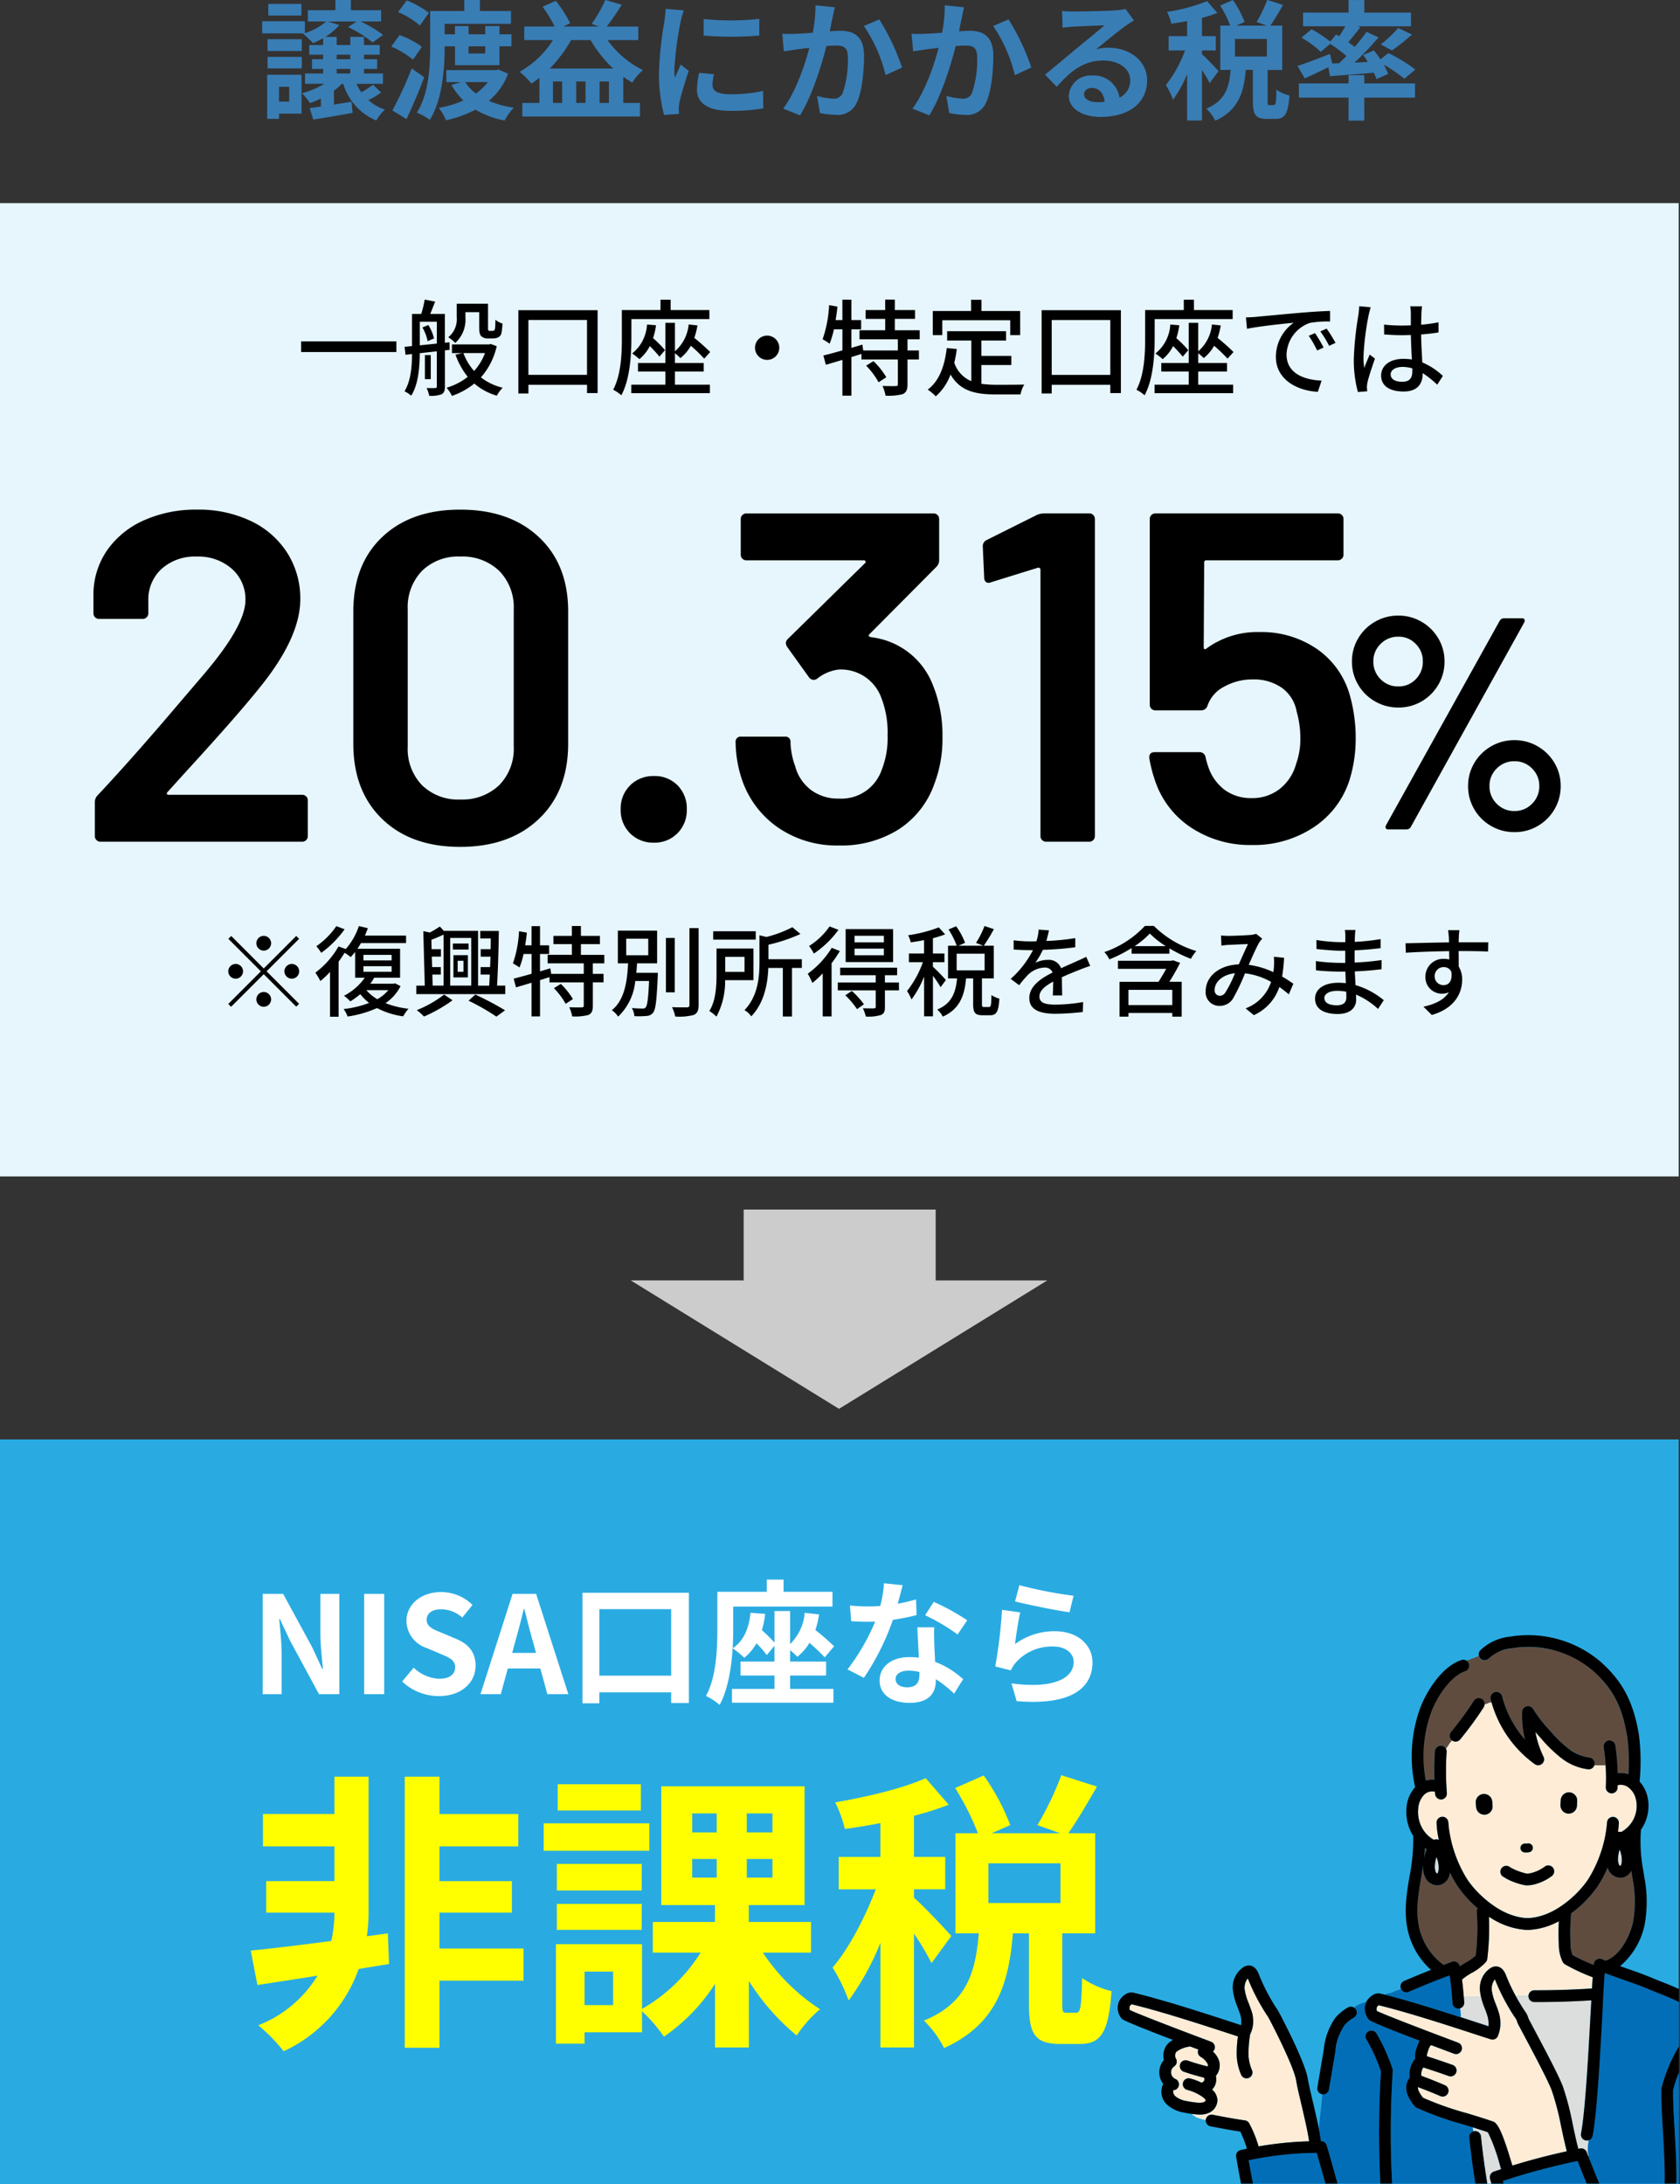 <svg xmlns="http://www.w3.org/2000/svg" xmlns:xlink="http://www.w3.org/1999/xlink" width="272.896" height="354.776" viewBox="0 0 272.896 354.776">
  <rect x="0" y="0" width="272.896" height="354.776" fill="#333333" stroke="none"/>
  <defs>
    <clipPath id="clip-path">
      <rect id="長方形_60" data-name="長方形 60" width="128.137" height="98.94" transform="translate(264.271 405.915)" fill="none"/>
    </clipPath>
  </defs>
  <g id="グループ_101" data-name="グループ 101" transform="translate(10019 -2722.954)">
    <path id="パス_430" data-name="パス 430" d="M0,0H272.684V158.1H0Z" transform="translate(-10019 2755.951)" fill="#e6f6fc"/>
    <path id="パス_434" data-name="パス 434" d="M0,0H272.684V121.062H0Z" transform="translate(-10019 2956.774)" fill="#29abe2"/>
    <path id="パス_429" data-name="パス 429" d="M-87.444-17.136H-92.82v1.89h5.376ZM-89.418-3.675V-1.26h-1.659V-3.675Zm2-1.953h-5.586V1.533h1.932V.693h3.654Zm-5.523-1.029h5.565V-8.526h-5.565Zm0-2.835h5.565V-11.4h-5.565Zm11.235,2.919h2.205v.735h-2.205Zm0-2.31h2.205v.735h-2.205Zm5.9,4.872A17.4,17.4,0,0,1-77.7-2.772a9.112,9.112,0,0,1-.8-1.386h4.305v-1.68H-77.28v-.735h2.142V-8.148H-77.28v-.735h2.562v-1.575H-77.28v-1.323h-2.226v1.323h-2.205v-1.323h-1.848a9.526,9.526,0,0,0,2.289-1.932l-1.89-.567h4.7l-1.407.9a19.171,19.171,0,0,1,3.99,2.5l1.7-1.218a19.284,19.284,0,0,0-3.654-2.184h3.339v-1.827H-79.4v-1.68h-2.52v1.68h-4.473v1.827h2.961a9.393,9.393,0,0,1-3.444,1.89v-1.932h-6.93v1.974h6.825l-.189.063a14.05,14.05,0,0,1,1.617,1.533,14.89,14.89,0,0,0,1.638-.819v1.113h-2.247v1.575h2.247v.735h-1.806v1.575h1.806v.735h-2.94v1.68h3.15a14.547,14.547,0,0,1-3.633,1.533,18.057,18.057,0,0,1,1.3,1.6c.588-.21,1.176-.462,1.764-.735v1.3c-.672.084-1.281.189-1.827.252l.588,1.869c1.806-.294,4.158-.693,6.384-1.092L-79.3-1.239c-.966.147-1.932.315-2.856.462V-3.045a9.37,9.37,0,0,0,1.281-1.113h.231a9.305,9.305,0,0,0,5.376,5.964A7.808,7.808,0,0,1-73.878.021a7.551,7.551,0,0,1-2.688-1.533A12.829,12.829,0,0,0-74.487-2.73Zm9.072-11.676A14.88,14.88,0,0,0-70.329-17.7l-1.407,1.89a13.862,13.862,0,0,1,3.549,2.184Zm-1.134,5.523A13.749,13.749,0,0,0-71.5-12.075l-1.344,1.869a14.657,14.657,0,0,1,3.528,2.121Zm-1.659,3.507A58.289,58.289,0,0,1-72.66.168l2.289,1.407c.987-2.079,2.037-4.536,2.877-6.8Zm11.949-3.591v1.176h-2.709v-1.176Zm-4.914,0v3.066h7.224v-3.066h1.953V-12.2h-1.953v-1.344h-2.31V-12.2h-2.709v-1.344H-62.5V-12.2h-1.68v-1.7H-53.4v-2.079h-5.04v-1.806h-2.541v1.806h-5.544v5.691c0,3.171-.189,7.707-2.163,10.815a9.215,9.215,0,0,1,2.1,1.176c2.079-3.3,2.415-8.463,2.415-11.949Zm5.334,5.817a9.007,9.007,0,0,1-1.932,1.848,7.235,7.235,0,0,1-1.743-1.848ZM-55.4-6.468l-.4.084H-63.9v1.953h2.394l-1.575.462a11.554,11.554,0,0,0,1.953,2.52,16.848,16.848,0,0,1-4.011,1.2,7.461,7.461,0,0,1,1.176,2.016A19.192,19.192,0,0,0-59.157.042a14.353,14.353,0,0,0,4.725,1.764A8.984,8.984,0,0,1-52.941-.273a16.75,16.75,0,0,1-4.053-1.113A10.626,10.626,0,0,0-53.865-5.8Zm8.3-.168a21.615,21.615,0,0,0,3.465-4.62h3.171a20.122,20.122,0,0,0,3.675,4.62ZM-39-1.05V-4.536h1.512V-1.05Zm-6.09,0h-1.491V-4.536h1.491Zm3.8,0H-42.8V-4.536h1.512Zm8.568-10.206v-2.2h-5.124a39.636,39.636,0,0,0,2.436-3.549l-2.667-.777A21.257,21.257,0,0,1-40.3-13.881l1.26.42h-5.838l1.092-.546a20.473,20.473,0,0,0-2.331-3.633l-2.142.966a21.533,21.533,0,0,1,1.953,3.213H-51.24v2.2h4.662A15.12,15.12,0,0,1-52-6.111,15.132,15.132,0,0,1-50.064-4.2c.441-.294.861-.588,1.281-.924V-1.05h-2.772V1.155h19.11V-1.05h-2.709V-5.292a15.587,15.587,0,0,0,1.47.924,8.768,8.768,0,0,1,1.722-2.016,15.657,15.657,0,0,1-5.754-4.872Zm10.626-3.423v2.688a56.363,56.363,0,0,0,9.03,0V-14.7A43.183,43.183,0,0,1-22.092-14.679Zm1.68,8.967-2.415-.231a12.83,12.83,0,0,0-.357,2.73c0,2.163,1.743,3.444,5.355,3.444a29.74,29.74,0,0,0,5.418-.4L-12.453-3a24.824,24.824,0,0,1-5.271.546c-2.142,0-2.94-.567-2.94-1.491A7.128,7.128,0,0,1-20.412-5.712Zm-4.914-10.374-2.94-.252c-.021.672-.147,1.47-.21,2.058a58.557,58.557,0,0,0-.882,8.316A26.845,26.845,0,0,0-28.539.9L-26.1.735c-.021-.294-.042-.63-.042-.861a6.337,6.337,0,0,1,.1-.987c.231-1.113.924-3.4,1.512-5.145l-1.3-1.029c-.294.693-.63,1.428-.945,2.142a10.132,10.132,0,0,1-.084-1.365,55.7,55.7,0,0,1,1.008-7.707C-25.767-14.6-25.494-15.645-25.326-16.086ZM-.8-16.59l-3.129-.315a23.276,23.276,0,0,1-.441,4.452c-1.071.084-2.058.147-2.709.168a20.051,20.051,0,0,1-2.247,0l.252,2.856c.63-.105,1.743-.252,2.331-.357.4-.042,1.05-.126,1.806-.21-.756,2.877-2.2,7.119-4.242,9.87L-6.447.966C-4.515-2.121-2.961-7.1-2.163-10.29c.588-.042,1.113-.084,1.449-.084,1.323,0,2.037.231,2.037,1.911a16.715,16.715,0,0,1-.84,5.817,1.557,1.557,0,0,1-1.575.9,12.3,12.3,0,0,1-2.583-.441L-3.213.588A13.585,13.585,0,0,0-.693.882,3.354,3.354,0,0,0,2.751-1.05c.9-1.827,1.2-5.229,1.2-7.707,0-3.024-1.575-4.011-3.8-4.011-.441,0-1.071.042-1.764.084.147-.756.294-1.533.441-2.163C-1.071-15.372-.924-16.044-.8-16.59Zm7.224,1.974-2.5,1.071a24.146,24.146,0,0,1,3.528,7.98L10.122-6.8A36.3,36.3,0,0,0,6.426-14.616ZM20.2-16.59l-3.129-.315a23.276,23.276,0,0,1-.441,4.452c-1.071.084-2.058.147-2.709.168a20.051,20.051,0,0,1-2.247,0l.252,2.856c.63-.105,1.743-.252,2.331-.357.4-.042,1.05-.126,1.806-.21-.756,2.877-2.2,7.119-4.242,9.87L14.553.966C16.485-2.121,18.039-7.1,18.837-10.29c.588-.042,1.113-.084,1.449-.084,1.323,0,2.037.231,2.037,1.911a16.715,16.715,0,0,1-.84,5.817,1.557,1.557,0,0,1-1.575.9,12.3,12.3,0,0,1-2.583-.441L17.787.588a13.585,13.585,0,0,0,2.52.294A3.354,3.354,0,0,0,23.751-1.05c.9-1.827,1.2-5.229,1.2-7.707,0-3.024-1.575-4.011-3.8-4.011-.441,0-1.071.042-1.764.084.147-.756.294-1.533.441-2.163C19.929-15.372,20.076-16.044,20.2-16.59Zm7.224,1.974-2.5,1.071a24.146,24.146,0,0,1,3.528,7.98L31.122-6.8A36.3,36.3,0,0,0,27.426-14.616ZM39.69-2.478c0-.525.5-1.008,1.3-1.008,1.134,0,1.911.882,2.037,2.247a10.963,10.963,0,0,1-1.218.063C40.551-1.176,39.69-1.7,39.69-2.478ZM36.12-16l.084,2.73c.483-.063,1.155-.126,1.722-.168,1.113-.063,4.011-.189,5.082-.21-1.029.9-3.213,2.667-4.389,3.633-1.239,1.029-3.78,3.171-5.271,4.368l1.911,1.974c2.247-2.562,4.347-4.263,7.56-4.263,2.478,0,4.368,1.281,4.368,3.171a3.044,3.044,0,0,1-1.743,2.856A4.2,4.2,0,0,0,40.971-5.5a3.519,3.519,0,0,0-3.759,3.276c0,2.1,2.2,3.444,5.124,3.444,5.082,0,7.6-2.625,7.6-5.943,0-3.066-2.709-5.292-6.279-5.292a8.2,8.2,0,0,0-1.995.231c1.323-1.05,3.528-2.9,4.662-3.7.483-.357.987-.651,1.47-.966l-1.365-1.869a9.175,9.175,0,0,1-1.6.231c-1.2.1-5.691.189-6.8.189A14.573,14.573,0,0,1,36.12-16ZM61.53-6.216c-.4-.462-2.121-2.289-2.688-2.751v-.609h2.247v-2.331H58.842v-2.961a21.9,21.9,0,0,0,2.5-.8l-1.659-1.911a30.019,30.019,0,0,1-6.51,1.743,8.656,8.656,0,0,1,.693,1.911c.819-.105,1.68-.252,2.562-.42v2.436h-3v2.331h2.667a20.521,20.521,0,0,1-3.108,5.628,12.4,12.4,0,0,1,1.155,2.373,18.662,18.662,0,0,0,2.289-4.158V1.806h2.415v-8.19A18.4,18.4,0,0,1,60.1-4.263Zm7.854-2.373H64.2v-2.856h5.187Zm.441,7.9c-.273,0-.315-.063-.315-.693V-6.405h2.373v-7.2H69.951c.609-.882,1.365-2.142,2.058-3.36l-2.562-.819A22.564,22.564,0,0,1,67.725-14.2l1.638.588H64.428l1.344-.588a16.125,16.125,0,0,0-1.911-3.57l-2.058.9a18.906,18.906,0,0,1,1.638,3.255H61.824v7.2H63.5c-.231,2.751-.819,5-3.948,6.279a7.248,7.248,0,0,1,1.449,1.974c3.78-1.7,4.662-4.641,4.956-8.253h1.155v5.04c0,2.184.4,2.919,2.268,2.919H70.77c1.512,0,2.079-.8,2.289-3.8a6.483,6.483,0,0,1-2.121-.945c-.042,2.184-.126,2.5-.441,2.5ZM80.01-7.455l-.378-1.554c-1.932.756-3.948,1.533-5.271,1.953L75.537-5.04c1.134-.5,2.52-1.155,3.843-1.806L79.632-5.4c2.016-.147,4.578-.336,7.119-.567a8.13,8.13,0,0,1,.441,1.05l1.89-.84a8.675,8.675,0,0,0-.714-1.512,23.168,23.168,0,0,1,3.339,2.289l1.806-1.491a26.686,26.686,0,0,0-4.389-2.688L87.843-8.127c-.336-.5-.714-1.008-1.05-1.449l-1.764.735c.252.357.525.735.756,1.134L83.622-7.6A51.057,51.057,0,0,0,87.528-11.7l-1.953-.9c-.525.756-1.2,1.6-1.911,2.457-.315-.252-.672-.5-1.05-.777.609-.714,1.3-1.575,1.953-2.415L84.1-13.5H92.8v-2.226H85.218v-2.037H82.656v2.037H75.264V-13.5h6.867c-.294.525-.651,1.113-.987,1.617l-.5-.294-.966,1.155a20.939,20.939,0,0,0-3.024-2l-1.659,1.365a16.548,16.548,0,0,1,3.15,2.31l1.533-1.3A28.884,28.884,0,0,1,82.32-8.673c-.4.4-.8.8-1.2,1.176Zm9.7-2.121a30.988,30.988,0,0,0,3.234-2.583L90.72-13.23a19.078,19.078,0,0,1-2.835,2.667ZM85.218-5.565H82.656v1.344H74.592v2.31h8.064V1.827h2.562V-1.911H93.45v-2.31H85.218Z" transform="translate(-9882.599 2740.725)" fill="#397db5"/>
    <path id="パス_435" data-name="パス 435" d="M-67.782,0h3.08V-6.534c0-1.87-.242-3.916-.4-5.676h.11l1.65,3.5L-58.63,0h3.3V-16.3h-3.08V-9.79c0,1.848.264,4,.418,5.7h-.11l-1.628-3.52-4.73-8.69h-3.322ZM-51.3,0h3.256V-16.3H-51.3Zm12.122.308C-35.42.308-33.2-1.958-33.2-4.62c0-2.354-1.3-3.608-3.278-4.422l-2.134-.9c-1.386-.55-2.53-.968-2.53-2.134,0-1.078.9-1.716,2.332-1.716a5.193,5.193,0,0,1,3.454,1.342L-33.7-14.5a7.225,7.225,0,0,0-5.1-2.09c-3.3,0-5.632,2.046-5.632,4.708A4.716,4.716,0,0,0-41.14-7.5l2.178.924c1.452.616,2.442.99,2.442,2.2,0,1.144-.9,1.87-2.6,1.87a6.405,6.405,0,0,1-4.136-1.8l-1.87,2.244A8.675,8.675,0,0,0-39.182.308Zm12.408-8.8c.484-1.694.968-3.542,1.386-5.324h.11c.462,1.76.9,3.63,1.408,5.324l.484,1.782h-3.872ZM-32.406,0h3.3l1.144-4.18h5.28L-21.538,0h3.41l-5.236-16.3h-3.828ZM-13.09-3.014v-10.8H-1.43v10.8Zm-2.75-13.464V1.474h2.75V-.308H-1.43V1.43H1.452V-16.478ZM17.886-3.036h5.852V-5.3H17.886V-7.15a9.828,9.828,0,0,1,1.166,1.078,8.172,8.172,0,0,0,1.98-2.266,30.168,30.168,0,0,1,2.486,2.354l1.518-1.8A38.472,38.472,0,0,0,22-10.428a14.206,14.206,0,0,0,.594-2.53l-2.332-.264A7.962,7.962,0,0,1,17.886-8.14v-5.368h-2.53v5.126a25.577,25.577,0,0,0-2.046-2.024,15.147,15.147,0,0,0,.528-2.64l-2.376-.176c-.264,2.552-1.1,4.554-2.9,5.764.066-1.166.088-2.244.088-3.19v-3.586H24.772v-2.4H16.83v-1.98H14.1v1.98H6.072v5.962c0,3.212-.132,7.81-1.848,10.956A10.184,10.184,0,0,1,6.446,1.738C7.81-.77,8.36-4.334,8.558-7.458a14.768,14.768,0,0,1,1.892,1.54,8.239,8.239,0,0,0,1.98-2.354A16.359,16.359,0,0,1,14.1-6.358l1.254-1.5V-5.3H9.834v2.266h5.522V-.858H8.448V1.386H24.926V-.858h-7.04ZM36.168-17.71l-3.036-.308a18.5,18.5,0,0,1-.594,3.674c-.682.066-1.342.088-2,.088a27.793,27.793,0,0,1-2.926-.154l.2,2.552c.946.066,1.848.088,2.75.088.374,0,.748,0,1.144-.022a34.662,34.662,0,0,1-4.488,7.766l2.662,1.364a40.537,40.537,0,0,0,4.708-9.416,38.167,38.167,0,0,0,3.85-.77L38.346-15.4a26.971,26.971,0,0,1-2.97.7C35.706-15.884,35.992-17.006,36.168-17.71ZM35.024-2.486c0-.77.814-1.342,2.09-1.342a7.9,7.9,0,0,1,1.782.22v.44c0,1.21-.462,2.046-1.98,2.046C35.706-1.122,35.024-1.672,35.024-2.486Zm6.292-8.382h-2.75c.044,1.342.154,3.3.242,4.928-.506-.044-.99-.088-1.518-.088-3.058,0-4.862,1.65-4.862,3.806,0,2.42,2.156,3.63,4.884,3.63,3.124,0,4.246-1.584,4.246-3.63v-.22a18.651,18.651,0,0,1,2.97,2.354L46-2.442a14.387,14.387,0,0,0-4.554-2.816c-.044-1.1-.11-2.156-.132-2.794C41.294-9.02,41.25-9.944,41.316-10.868ZM45.1-9.7l1.562-2.31A37.9,37.9,0,0,0,41.228-15L39.82-12.826A31.753,31.753,0,0,1,45.1-9.7ZM55.132-17.71l-.7,2.64c1.716.44,6.622,1.474,8.844,1.76l.66-2.684A67.337,67.337,0,0,1,55.132-17.71Zm.132,4.422-2.948-.418a81.162,81.162,0,0,1-1.1,9.2l2.53.638a5.33,5.33,0,0,1,.814-1.276,7.832,7.832,0,0,1,6.116-2.6c1.914,0,3.278,1.056,3.278,2.486,0,2.794-3.5,4.4-10.1,3.5l.836,2.882c9.152.77,12.32-2.31,12.32-6.314,0-2.662-2.244-5.038-6.094-5.038a10.769,10.769,0,0,0-6.49,2.09C54.582-9.394,54.978-12.078,55.264-13.288Z" transform="translate(-9908.548 2998.157)" fill="#fff"/>
    <path id="パス_436" data-name="パス 436" d="M-47.448-14.457l-3.413.474a28.209,28.209,0,0,0,.284-3.839V-39.911h-5.546v6.067H-67.735v5.261h11.613v5.641H-67.213v5.119h11.092v.047a20.927,20.927,0,0,1-.521,4.55c-4.977.664-9.622,1.232-13.082,1.564l1.09,5.593c2.844-.427,6.209-.948,9.764-1.517A19.611,19.611,0,0,1-68.493.474a28.8,28.8,0,0,1,4.124,4.219A23.282,23.282,0,0,0-52.188-8.674l4.93-.806Zm22.041,2.465H-39.058v-5.83H-27.3v-5.119H-39.058v-5.641h12.8v-5.261h-12.8v-6.067H-44.7V4.124h5.641v-10.9h13.651ZM-6.352-38.679H-19.861v4.266H-6.352Zm1.375,6.352H-22.136v4.456H-4.977Zm-1.232,6.589H-20v4.313H-6.209ZM-20-15.026H-6.209v-4.219H-20ZM-10.855-2.8H-15.5V-8.248h4.645ZM1.991-26.544H5.972v3.034H1.991Zm0-7.394H5.972v3.081H1.991Zm13.035,3.081H10.855v-3.081h4.171Zm0,7.347H10.855v-3.034h4.171Zm6.257,12.182v-4.977h-10.1v-2.749H20.24V-38.347H-3.034v19.292H5.688v2.749h-10.1v4.977H3.365A27.446,27.446,0,0,1-6.162-2.18V-12.7H-20.145V3.46H-15.5V1.612h9.338V-1.8A24.114,24.114,0,0,1-2.607,2.323a29.941,29.941,0,0,0,8.3-8.579V4.076h5.5V-6.731A36.965,36.965,0,0,0,18.96,2.133a20.385,20.385,0,0,1,3.792-4.266,32.338,32.338,0,0,1-9.29-9.2Zm22.8-2.7c-.9-1.043-4.787-5.167-6.067-6.209v-1.375h5.072v-5.261H38.015v-6.683a49.424,49.424,0,0,0,5.641-1.8l-3.745-4.313c-3.65,1.659-9.48,3.034-14.694,3.934a19.538,19.538,0,0,1,1.564,4.313c1.849-.237,3.792-.569,5.783-.948v5.5H25.786v5.261h6.02c-1.754,4.6-4.361,9.622-7.015,12.7A27.981,27.981,0,0,1,27.4-3.555a42.123,42.123,0,0,0,5.167-9.385V4.076h5.451V-14.41a41.534,41.534,0,0,1,2.844,4.787ZM61.81-19.387H50.1v-6.446H61.81Zm1,17.822c-.616,0-.711-.142-.711-1.564V-14.457H67.45V-30.715H63.09c1.375-1.991,3.081-4.835,4.645-7.584l-5.783-1.849a50.932,50.932,0,0,1-3.887,8.105l3.7,1.327H50.623l3.034-1.327A36.4,36.4,0,0,0,49.344-40.1L44.7-38.062a42.673,42.673,0,0,1,3.7,7.347h-3.65v16.258h3.792C48.016-8.248,46.689-3.176,39.627-.284A16.36,16.36,0,0,1,42.9,4.171C51.429.332,53.42-6.3,54.084-14.457h2.607V-3.081c0,4.93.9,6.589,5.119,6.589h3.128c3.413,0,4.693-1.8,5.167-8.579A14.633,14.633,0,0,1,65.317-7.2c-.095,4.93-.284,5.641-1,5.641Z" transform="translate(-9908.549 3051.463)" fill="#ff0"/>
    <path id="パス_575" data-name="パス 575" d="M-90.174-8.076a.317.317,0,0,0-.114.3q.038.152.267.152h21.715a.882.882,0,0,1,.648.267.882.882,0,0,1,.267.648V-.914a.882.882,0,0,1-.267.648A.882.882,0,0,1-68.307,0H-101.07a.882.882,0,0,1-.648-.267.882.882,0,0,1-.267-.648V-6.4a1.551,1.551,0,0,1,.457-1.143q5.791-6.172,13.41-15.162l3.581-4.191q7.01-8.153,7.01-12.343a6.543,6.543,0,0,0-2.21-5.1,8.236,8.236,0,0,0-5.714-1.981,8.1,8.1,0,0,0-5.676,1.981A6.774,6.774,0,0,0-93.3-39.087v1.981a.882.882,0,0,1-.267.648.882.882,0,0,1-.648.267H-101.3a.882.882,0,0,1-.648-.267.882.882,0,0,1-.267-.648v-3.276a12.709,12.709,0,0,1,2.362-7.162,14.454,14.454,0,0,1,5.981-4.724,20.509,20.509,0,0,1,8.419-1.676,19.7,19.7,0,0,1,8.915,1.9,14.17,14.17,0,0,1,5.867,5.219,13.8,13.8,0,0,1,2.057,7.429q0,6.248-6.629,14.4Q-78.9-20.42-87.279-11.277ZM-42.63.838q-8,0-12.686-4.533T-60-15.924V-37.411q0-7.619,4.686-12.077t12.686-4.457q8,0,12.762,4.457t4.762,12.077v21.486q0,7.7-4.762,12.229T-42.63.838Zm0-7.7a8.625,8.625,0,0,0,6.324-2.324,8.417,8.417,0,0,0,2.362-6.286V-37.716A8.417,8.417,0,0,0-36.306-44a8.625,8.625,0,0,0-6.324-2.324A8.392,8.392,0,0,0-48.84-44a8.494,8.494,0,0,0-2.324,6.286v22.248A8.494,8.494,0,0,0-48.84-9.181,8.392,8.392,0,0,0-42.63-6.857ZM-11.162.152a5.263,5.263,0,0,1-3.886-1.524,5.263,5.263,0,0,1-1.524-3.886,5.263,5.263,0,0,1,1.524-3.886,5.263,5.263,0,0,1,3.886-1.524A5.136,5.136,0,0,1-7.315-9.143,5.336,5.336,0,0,1-5.829-5.257,5.263,5.263,0,0,1-7.353-1.371,5.169,5.169,0,0,1-11.162.152ZM34.173-25.372A21.636,21.636,0,0,1,35.7-16.991a20.411,20.411,0,0,1-1.3,7.543A14.526,14.526,0,0,1,28.61-2.019,17.488,17.488,0,0,1,18.858.61,16.844,16.844,0,0,1,9.067-2.248a15.5,15.5,0,0,1-5.9-7.734A19.582,19.582,0,0,1,2.1-16.153a.808.808,0,0,1,.914-.914H10.1a.808.808,0,0,1,.914.914,12.2,12.2,0,0,0,.762,3.886,7.056,7.056,0,0,0,2.552,3.848,7.306,7.306,0,0,0,4.533,1.41,6.921,6.921,0,0,0,6.934-4.572,14.073,14.073,0,0,0,.991-5.714,15.522,15.522,0,0,0-1.143-6.4,6.973,6.973,0,0,0-6.857-4.267,6.956,6.956,0,0,0-3.5,1.524,1.228,1.228,0,0,1-.533.152,1.04,1.04,0,0,1-.762-.457l-3.5-4.876a1.3,1.3,0,0,1-.229-.61.947.947,0,0,1,.3-.686L23.125-45.259a.249.249,0,0,0,.076-.3.307.307,0,0,0-.3-.152H3.848a.882.882,0,0,1-.648-.267.882.882,0,0,1-.267-.648v-5.791a.882.882,0,0,1,.267-.648.882.882,0,0,1,.648-.267h30.4a.882.882,0,0,1,.648.267.882.882,0,0,1,.267.648v6.629a1.551,1.551,0,0,1-.457,1.143L23.81-33.677q-.3.3.3.457A12.263,12.263,0,0,1,34.173-25.372ZM51.087-53.107a3.265,3.265,0,0,1,1.143-.229h7.315a.882.882,0,0,1,.648.267.882.882,0,0,1,.267.648V-.914a.882.882,0,0,1-.267.648A.882.882,0,0,1,59.545,0h-7.01a.882.882,0,0,1-.648-.267.882.882,0,0,1-.267-.648V-44.192a.33.33,0,0,0-.152-.267.273.273,0,0,0-.3-.038l-7.619,2.362a.848.848,0,0,1-.381.076.614.614,0,0,1-.5-.229.922.922,0,0,1-.19-.61l-.229-5.029a1.092,1.092,0,0,1,.61-1.067Zm50.745,29.182a25.4,25.4,0,0,1,.991,7.086,22.808,22.808,0,0,1-.991,6.781,14.5,14.5,0,0,1-5.867,7.734A17.514,17.514,0,0,1,85.984.533a17.361,17.361,0,0,1-9.829-2.781,14.676,14.676,0,0,1-5.867-7.505,23.026,23.026,0,0,1-.991-3.81v-.152q0-.838.914-.838H77.45a.977.977,0,0,1,.991.838,10.042,10.042,0,0,0,.381,1.371,7.76,7.76,0,0,0,2.667,3.886,7.155,7.155,0,0,0,4.419,1.371,7.209,7.209,0,0,0,4.572-1.486,7.787,7.787,0,0,0,2.667-4.076,11.886,11.886,0,0,0,.686-4.191,15.733,15.733,0,0,0-.61-4.343,6.013,6.013,0,0,0-2.438-3.848,7.9,7.9,0,0,0-4.648-1.333,9.376,9.376,0,0,0-4.686,1.181,5.466,5.466,0,0,0-2.7,3.086,1.08,1.08,0,0,1-1.067.762H70.288a.882.882,0,0,1-.648-.267.882.882,0,0,1-.267-.648V-52.421a.882.882,0,0,1,.267-.648.882.882,0,0,1,.648-.267H99.927a.882.882,0,0,1,.648.267.882.882,0,0,1,.267.648v5.791a.882.882,0,0,1-.267.648.882.882,0,0,1-.648.267H78.593a.337.337,0,0,0-.381.381L78.136-31.62q0,.3.152.343a.317.317,0,0,0,.3-.114,14.009,14.009,0,0,1,8.61-2.667,15.906,15.906,0,0,1,9.257,2.7A13.571,13.571,0,0,1,101.832-23.925Z" transform="translate(-9901.607 2859.682)"/>
    <path id="パス_576" data-name="パス 576" d="M-9.286-19.8a7.461,7.461,0,0,1-3.8-1,7.429,7.429,0,0,1-2.744-2.719,7.33,7.33,0,0,1-1-3.773,7.239,7.239,0,0,1,1-3.724,7.429,7.429,0,0,1,2.744-2.719,7.461,7.461,0,0,1,3.8-1,7.37,7.37,0,0,1,3.748,1,7.429,7.429,0,0,1,2.744,2.719,7.239,7.239,0,0,1,1,3.724,7.33,7.33,0,0,1-1,3.773A7.486,7.486,0,0,1-5.513-20.8,7.33,7.33,0,0,1-9.286-19.8ZM-10.9,0q-.343,0-.441-.2a.54.54,0,0,1,.049-.49L7.179-33.908a.81.81,0,0,1,.735-.392h2.842q.343,0,.441.2a.54.54,0,0,1-.049.49L-7.277-.392A.81.81,0,0,1-8.012,0Zm1.617-23.226A3.792,3.792,0,0,0-6.468-24.4a3.973,3.973,0,0,0,1.151-2.891,3.914,3.914,0,0,0-1.151-2.842,3.792,3.792,0,0,0-2.818-1.176,3.93,3.93,0,0,0-2.891,1.176,3.872,3.872,0,0,0-1.176,2.842A3.93,3.93,0,0,0-12.177-24.4,3.93,3.93,0,0,0-9.286-23.226ZM9.579.441a7.461,7.461,0,0,1-3.8-1,7.429,7.429,0,0,1-2.744-2.72,7.33,7.33,0,0,1-1-3.773,7.239,7.239,0,0,1,1-3.724A7.429,7.429,0,0,1,5.782-13.5a7.461,7.461,0,0,1,3.8-1,7.37,7.37,0,0,1,3.749,1,7.429,7.429,0,0,1,2.744,2.72,7.239,7.239,0,0,1,1,3.724,7.33,7.33,0,0,1-1,3.773,7.486,7.486,0,0,1-2.719,2.72A7.33,7.33,0,0,1,9.579.441Zm0-3.43a3.872,3.872,0,0,0,2.842-1.176A3.93,3.93,0,0,0,13.6-7.056,3.872,3.872,0,0,0,12.422-9.9a3.872,3.872,0,0,0-2.842-1.176A3.93,3.93,0,0,0,6.688-9.9,3.872,3.872,0,0,0,5.512-7.056,3.93,3.93,0,0,0,6.688-4.165,3.93,3.93,0,0,0,9.579-2.989Z" transform="translate(-9782.561 2857.684)"/>
    <path id="パス_432" data-name="パス 432" d="M.8-7.5v1.734h15.47V-7.5Zm26.69-4.743h2.244v2.414c0,.969.1,1.275.357,1.513a1.415,1.415,0,0,0,1,.34h.867a2.055,2.055,0,0,0,.816-.153,1.025,1.025,0,0,0,.544-.612,9.639,9.639,0,0,0,.187-1.649A3.486,3.486,0,0,1,32.368-11c-.017.646-.034,1.156-.068,1.377a.54.54,0,0,1-.17.374.627.627,0,0,1-.289.051h-.374a.332.332,0,0,1-.238-.068c-.068-.051-.068-.238-.068-.527v-3.825H26.078v2.193A3.764,3.764,0,0,1,24.7-8.16a5.991,5.991,0,0,1,1.139.918,5.083,5.083,0,0,0,1.649-4.148ZM20.5-9.758a7.267,7.267,0,0,1,.85,2.227l1.037-.442a7.3,7.3,0,0,0-.918-2.176Zm-.425,2.907v-3.842h2.771V-7.14Zm4.845.731-.017-1.224-.748.068v-4.675h-2.38c.238-.595.527-1.326.8-2.006l-1.7-.323a18.448,18.448,0,0,1-.561,2.329h-1.5v5.219l-1.207.119.153,1.292,1.054-.119c-.017,1.972-.17,4.352-1.224,6.052a5.021,5.021,0,0,1,1.088.714c1.19-1.836,1.377-4.726,1.394-6.9l2.771-.306V-.17c0,.187-.068.255-.272.255-.17.017-.765.017-1.394,0a4.4,4.4,0,0,1,.425,1.258A4.921,4.921,0,0,0,23.6,1.105c.425-.221.561-.612.561-1.275V-6.035Zm-3.06.85H20.91v3.91h.952Zm8.806-.323A9.132,9.132,0,0,1,28.9-2.686a8.993,8.993,0,0,1-1.734-2.907ZM31.6-7.072,31.331-7H25.3v1.411H27l-1.122.255a12.093,12.093,0,0,0,1.989,3.6A10.147,10.147,0,0,1,24.429.034,5.753,5.753,0,0,1,25.3,1.36,11.865,11.865,0,0,0,28.934-.646a9.725,9.725,0,0,0,3.655,1.972A6.046,6.046,0,0,1,33.541.034a9.237,9.237,0,0,1-3.536-1.683,11.35,11.35,0,0,0,2.567-5.066Zm6.12,5.015v-8.908h9.52v8.908ZM36.091-12.563V.969h1.632V-.442h9.52V.9H48.96V-12.563Zm18.36,1.445H67.116V-12.58h-6.29v-1.683H59.177v1.683H52.9v4.624c0,2.448-.119,5.9-1.411,8.313a7.012,7.012,0,0,1,1.326.9c1.411-2.6,1.632-6.562,1.632-9.214Zm2.533.884A6.474,6.474,0,0,1,54.57-5.525a8.26,8.26,0,0,1,1.173.918,6.571,6.571,0,0,0,1.7-2.125,20.872,20.872,0,0,1,1.564,1.717l.9-1.054A18.779,18.779,0,0,0,57.97-8.024a10.5,10.5,0,0,0,.476-2.091ZM61.523-2.6H66.2V-3.978H61.523V-5.559a5.984,5.984,0,0,1,.884.782,6.753,6.753,0,0,0,1.7-2.006,26.75,26.75,0,0,1,2.176,2.091l.969-1.071a32.272,32.272,0,0,0-2.584-2.3,11.731,11.731,0,0,0,.51-2.023l-1.428-.153a6.55,6.55,0,0,1-2.227,4.352v-4.624H59.976v6.528H55.522V-2.6h4.454V-.459H54.434V.918H67.2V-.459H61.523ZM76.5-8.432A1.973,1.973,0,0,0,74.528-6.46,1.973,1.973,0,0,0,76.5-4.488,1.973,1.973,0,0,0,78.472-6.46,1.973,1.973,0,0,0,76.5-8.432ZM92.582-3.553A12.274,12.274,0,0,1,94.6-.85l1.258-.816a12.157,12.157,0,0,0-2.091-2.618Zm8.7-4.284V-9.3H97.24v-1.853h3.281V-12.58H97.24v-1.7H95.676v1.7H92.5v1.428h3.179V-9.3H91.494v1.462h6.239v1.819H92.106L91.97-6.97l-1.785.527V-9.452h1.581v-1.5H90.185v-3.315H88.723v3.315H87.618c.136-.714.221-1.462.306-2.193l-1.36-.238A19.7,19.7,0,0,1,85.51-7.837a11.924,11.924,0,0,1,1.139.714,14.735,14.735,0,0,0,.7-2.329h1.377v3.417c-1.173.34-2.244.629-3.094.833l.408,1.513,2.686-.8V1.326h1.462V-4.947l1.632-.51v.9h5.916V-.544c0,.238-.085.306-.357.306-.272.017-1.19.017-2.142-.017a6.284,6.284,0,0,1,.493,1.581,9.157,9.157,0,0,0,2.805-.255C99.11.8,99.3.34,99.3-.51V-4.556h1.853V-6.018H99.3V-7.837Zm3.672-3.094h11.033v2.414h1.615v-3.91h-6.29v-1.819h-1.683v1.819h-6.222v3.91h1.547ZM111.3-3.655h4.862V-5.134H111.3v-2.5h4.012V-9.146H105.74v1.513h3.927v6.6A4.866,4.866,0,0,1,106.9-4.029a20.789,20.789,0,0,0,.408-2.227l-1.632-.153c-.357,2.975-1.224,5.355-3.094,6.749a8.55,8.55,0,0,1,1.309,1.088,8.654,8.654,0,0,0,2.4-3.536c1.547,2.669,4,3.23,7.327,3.23h4.046a4.768,4.768,0,0,1,.6-1.6c-.969.034-3.825.034-4.556.034A17.763,17.763,0,0,1,111.3-.6Zm11.424,1.6v-8.908h9.52v8.908Zm-1.632-10.506V.969h1.632V-.442h9.52V.9h1.717V-12.563Zm18.36,1.445h12.665V-12.58h-6.29v-1.683h-1.649v1.683H137.9v4.624c0,2.448-.119,5.9-1.411,8.313a7.011,7.011,0,0,1,1.326.9c1.411-2.6,1.632-6.562,1.632-9.214Zm2.533.884a6.474,6.474,0,0,1-2.414,4.709,8.259,8.259,0,0,1,1.173.918,6.571,6.571,0,0,0,1.7-2.125,20.874,20.874,0,0,1,1.564,1.717l.9-1.054a18.779,18.779,0,0,0-1.938-1.955,10.5,10.5,0,0,0,.476-2.091ZM146.523-2.6H151.2V-3.978h-4.675V-5.559a5.984,5.984,0,0,1,.884.782,6.753,6.753,0,0,0,1.7-2.006,26.75,26.75,0,0,1,2.176,2.091l.969-1.071a32.272,32.272,0,0,0-2.584-2.3,11.729,11.729,0,0,0,.51-2.023l-1.428-.153a6.55,6.55,0,0,1-2.227,4.352v-4.624h-1.547v6.528h-4.454V-2.6h4.454V-.459h-5.542V.918H152.2V-.459h-5.678Zm7.752-8.789.17,1.853c1.9-.408,5.865-.816,7.582-.986A6.819,6.819,0,0,0,159.137-5c0,3.74,3.485,5.525,6.817,5.7l.612-1.819c-2.8-.119-5.695-1.156-5.695-4.25a5.637,5.637,0,0,1,3.757-5.117,16.382,16.382,0,0,1,3.315-.238v-1.717c-1.173.034-2.873.136-4.692.289-3.128.272-6.154.561-7.4.68C155.516-11.441,154.921-11.407,154.275-11.39Zm11.22,2.55-1.02.442a16.077,16.077,0,0,1,1.36,2.38l1.054-.476A23.735,23.735,0,0,0,165.495-8.84Zm1.887-.731-1.02.459a15.954,15.954,0,0,1,1.428,2.346l1.037-.493A24.556,24.556,0,0,0,167.382-9.571Zm10.4,7.446c0-.731.8-1.224,1.938-1.224a5.479,5.479,0,0,1,1.581.238v.459c0,1.071-.391,1.717-1.649,1.717C178.568-.935,177.786-1.326,177.786-2.125Zm5.1-11.067h-1.921a8.363,8.363,0,0,1,.1,1.088V-10.1c-.476.017-.935.034-1.411.034a27.678,27.678,0,0,1-2.941-.153l.017,1.6c.986.068,1.921.119,2.907.119.476,0,.952-.017,1.428-.034.034,1.326.1,2.788.17,3.978a9.048,9.048,0,0,0-1.377-.1c-2.278,0-3.621,1.156-3.621,2.72,0,1.632,1.343,2.584,3.638,2.584,2.363,0,3.111-1.343,3.111-2.907v-.085a16.163,16.163,0,0,1,2.363,1.887l.918-1.428A11.215,11.215,0,0,0,182.92-4.08c-.051-1.309-.17-2.839-.187-4.539.986-.068,1.938-.187,2.822-.323v-1.649a26.294,26.294,0,0,1-2.822.391c.017-.782.034-1.513.051-1.938C182.8-12.478,182.835-12.852,182.886-13.192Zm-8.347.153-1.853-.17c-.017.442-.085.986-.136,1.411a52.16,52.16,0,0,0-.748,7.123,19.9,19.9,0,0,0,.663,5.406l1.513-.119c-.017-.2-.034-.459-.051-.629a4.389,4.389,0,0,1,.085-.782c.187-.867.765-2.6,1.224-3.893l-.85-.663c-.272.629-.646,1.479-.884,2.176A11.058,11.058,0,0,1,173.366-5a44.942,44.942,0,0,1,.833-6.732C174.267-12.036,174.437-12.733,174.539-13.039Z" transform="translate(-9970.887 2785.902)"/>
    <path id="パス_433" data-name="パス 433" d="M8-9.44a1.209,1.209,0,0,0,1.2-1.2A1.209,1.209,0,0,0,8-11.84a1.209,1.209,0,0,0-1.2,1.2A1.209,1.209,0,0,0,8-9.44Zm0,2.9-5.28-5.28-.464.464,5.28,5.28-5.3,5.3L2.7-.32,8-5.616l5.28,5.28L13.744-.8,8.464-6.08l5.28-5.28-.464-.464ZM4.64-6.08a1.209,1.209,0,0,0-1.2-1.2,1.209,1.209,0,0,0-1.2,1.2,1.209,1.209,0,0,0,1.2,1.2A1.209,1.209,0,0,0,4.64-6.08Zm6.72,0a1.209,1.209,0,0,0,1.2,1.2,1.209,1.209,0,0,0,1.2-1.2,1.209,1.209,0,0,0-1.2-1.2A1.209,1.209,0,0,0,11.36-6.08ZM8-2.72a1.209,1.209,0,0,0-1.2,1.2A1.209,1.209,0,0,0,8-.32a1.209,1.209,0,0,0,1.2-1.2A1.209,1.209,0,0,0,8-2.72Zm11.792-10.7a12.58,12.58,0,0,1-3.248,3.264,8.481,8.481,0,0,1,.8,1.072,16.545,16.545,0,0,0,3.792-3.824Zm8.448,10.4a6.543,6.543,0,0,1-1.792,1.472,6.812,6.812,0,0,1-1.776-1.472ZM24.192-6.912h4.576V-6H24.192Zm0-1.84h4.576v.9H24.192Zm5.136,4.624-.24.064H25.3a7.3,7.3,0,0,0,.64-.976h4.208v-4.7H23.216a9.032,9.032,0,0,0,.576-.928H31.12v-1.216H24.432q.264-.6.48-1.2l-1.456-.352A10.924,10.924,0,0,1,21.328-9.7l-1.184-.416a14,14,0,0,1-3.76,4.256A11.322,11.322,0,0,1,17.2-4.5a13.5,13.5,0,0,0,1.568-1.488V1.3H20.16V-7.648c.352-.464.672-.96.976-1.44a6.987,6.987,0,0,1,.992.7c.24-.256.48-.544.72-.848V-5.04h1.568A9.352,9.352,0,0,1,21.04-2.112a9.625,9.625,0,0,1,1.024.912A11.731,11.731,0,0,0,23.68-2.368,8.091,8.091,0,0,0,25.12-.944a16.714,16.714,0,0,1-4.144.992,4.666,4.666,0,0,1,.64,1.216A17.877,17.877,0,0,0,26.4-.112a12.913,12.913,0,0,0,4.256,1.344A6.084,6.084,0,0,1,31.52,0a14.425,14.425,0,0,1-3.744-.912A7.169,7.169,0,0,0,30.224-3.68ZM37.3-2.3A18.417,18.417,0,0,1,32.864.224a10.585,10.585,0,0,1,1.168,1.04,24.013,24.013,0,0,0,4.64-2.64Zm3.968.992A35.465,35.465,0,0,1,45.792,1.28L47.2.256A46.557,46.557,0,0,0,42.368-2.3ZM39.5-7.792h.944V-6H39.5Zm-.688,2.7h2.352V-8.7H38.816Zm2.464-5.5H38.72v.976h2.56Zm-5.888,5.04h1.376V-6.768H35.36l-.064-1.7h1.488V-9.68h-1.52l-.032-1.52c.64-.24,1.328-.528,1.984-.848V-3.76H35.44Zm6.32-5.952V-3.76H38.288V-11.5ZM45.9-3.76c.144-2.432.256-6.1.288-8.88H43.168v1.216H44.88c0,.56-.016,1.152-.016,1.744H43.248v1.216h1.584c-.016.576-.032,1.136-.064,1.7H43.232v1.216H44.72c-.032.64-.064,1.248-.1,1.792H42.816v-8.9H37.248l-.64-.7a16.884,16.884,0,0,1-1.632.976l-1.056-.224.24,8.848H32.784v1.376H47.232V-3.76Zm9.232.416A11.552,11.552,0,0,1,57.04-.8l1.184-.768a11.442,11.442,0,0,0-1.968-2.464Zm8.192-4.032V-8.752H59.52V-10.5h3.088V-11.84H59.52v-1.6H58.048v1.6H55.056V-10.5h2.992v1.744H54.112v1.376h5.872v1.712h-5.3l-.128-.9-1.68.5V-8.9h1.488V-10.3H52.88v-3.12H51.5v3.12h-1.04c.128-.672.208-1.376.288-2.064l-1.28-.224a18.546,18.546,0,0,1-.992,5.216,11.223,11.223,0,0,1,1.072.672A13.868,13.868,0,0,0,50.208-8.9h1.3V-5.68c-1.1.32-2.112.592-2.912.784l.384,1.424L51.5-4.224V1.248H52.88v-5.9l1.536-.48v.848h5.568V-.512c0,.224-.08.288-.336.288-.256.016-1.12.016-2.016-.016A5.914,5.914,0,0,1,58.1,1.248a8.619,8.619,0,0,0,2.64-.24c.544-.256.72-.688.72-1.488V-4.288H63.2V-5.664H61.456V-7.376Zm3.552-4h3.584v2.688H66.88ZM68.512-5.84c.064-.512.1-1.024.128-1.536H71.9v-5.312H65.52v5.312h1.664c-.144,2.784-.5,5.888-2.64,7.616a3.726,3.726,0,0,1,1.024,1.04,9.168,9.168,0,0,0,2.784-5.792h2.24c-.128,2.88-.288,4.016-.56,4.3-.112.16-.272.176-.528.176a16.117,16.117,0,0,1-1.712-.08A3.075,3.075,0,0,1,68.208,1.2a12.069,12.069,0,0,0,1.936-.032A1.367,1.367,0,0,0,71.232.656c.432-.5.592-1.984.768-5.888.016-.192.016-.608.016-.608ZM74.768-11.5h-1.44v8.832h1.44Zm2.384-1.6V-.624c0,.288-.112.384-.416.4-.32,0-1.328.016-2.416-.032a6.89,6.89,0,0,1,.528,1.52,9.364,9.364,0,0,0,3.008-.256c.56-.272.784-.7.784-1.632V-13.1Zm10.768.512H81.008v1.36H87.92ZM86.1-8.432v2.448H82.96V-8.432ZM87.552-4.64V-9.776h-6V-5.6c0,1.824-.1,4.272-1.168,5.968a6.424,6.424,0,0,1,1.152.912,12.072,12.072,0,0,0,1.408-5.92Zm7.856-3.408H89.984V-10.4a26.782,26.782,0,0,0,5.2-1.744l-1.312-1.1a19.555,19.555,0,0,1-4.208,1.584l-1.136-.272v4.3c0,2.416-.224,5.552-2.432,7.856a3.517,3.517,0,0,1,1.1,1.008c2.144-2.224,2.672-5.392,2.768-7.856H92.32V1.264h1.488V-6.624h1.6Zm13.328-2.736h-4.768v-1.072h4.768Zm0,2.1h-4.768V-9.76h4.768Zm1.5-4.256h-7.712v5.36h7.712Zm-10.32-.432a11.762,11.762,0,0,1-3.328,3.184A8.3,8.3,0,0,1,97.36-8.96a16.074,16.074,0,0,0,4-3.856Zm.352,3.472a14.7,14.7,0,0,1-3.9,4.208,10.979,10.979,0,0,1,.752,1.5A16.489,16.489,0,0,0,98.8-5.744V1.248h1.44v-8.64a18.073,18.073,0,0,0,1.344-1.984Zm2.208,7.712a14.127,14.127,0,0,1,1.9,2.256l1.12-.8a14,14,0,0,0-1.968-2.16Zm8.7-2.08H108.9V-5.44h1.984V-6.672h-9.248V-5.44h5.776v1.168h-6.16v1.28h6.16V-.32c0,.192-.064.24-.3.256-.224.016-.992.016-1.792-.016a6.144,6.144,0,0,1,.48,1.344,6.875,6.875,0,0,0,2.432-.24c.528-.208.672-.576.672-1.312v-2.7h2.288Zm7.632-.4a29.382,29.382,0,0,0-2.112-2.16v-.736h1.872V-8.976H116.7v-2.48a19.529,19.529,0,0,0,1.984-.624l-1.024-1.136a23.521,23.521,0,0,1-4.992,1.28,4.586,4.586,0,0,1,.432,1.152c.688-.1,1.424-.208,2.16-.368v2.176H112.8v1.408h2.272A16.308,16.308,0,0,1,112.5-2.88a8.013,8.013,0,0,1,.72,1.376,15.777,15.777,0,0,0,2.048-3.728V1.232h1.44V-5.36A19.871,19.871,0,0,1,117.952-3.5Zm1.744-4.272H125.1v2.7H120.56Zm4.432,8.656c-.272,0-.32-.048-.32-.5V-4.928h1.92V-10.24h-1.616a28.882,28.882,0,0,0,1.632-2.688l-1.52-.512A14.2,14.2,0,0,1,123.7-10.7l1.184.464h-4.016l1.056-.48a11.489,11.489,0,0,0-1.456-2.688l-1.232.528a12.365,12.365,0,0,1,1.328,2.64h-1.408v5.312h1.472C120.4-2.752,119.856-.9,117.408.128a4.146,4.146,0,0,1,.9,1.152c2.8-1.248,3.536-3.52,3.776-6.208h1.152v4.16c0,1.376.288,1.824,1.52,1.824h1.232c1.024,0,1.392-.56,1.5-2.7a4.234,4.234,0,0,1-1.28-.576c-.032,1.7-.1,1.936-.384,1.936Zm10.56-12.448-1.664-.128a7.968,7.968,0,0,1-.368,1.9c-.32.016-.64.016-.944.016a20.681,20.681,0,0,1-2.752-.176v1.5c.9.064,2,.1,2.672.1h.464a16.076,16.076,0,0,1-3.616,4.672l1.376,1.024a17.4,17.4,0,0,1,1.456-1.712,4.078,4.078,0,0,1,2.656-1.152,1.288,1.288,0,0,1,1.312.8c-1.856.944-3.776,2.192-3.776,4.16,0,1.984,1.856,2.544,4.24,2.544a40.743,40.743,0,0,0,4.448-.288l.048-1.616a27.246,27.246,0,0,1-4.448.416C135.04-.672,134-.9,134-1.984c0-.944.864-1.68,2.24-2.432-.016.784-.032,1.7-.064,2.256h1.52c-.016-.768-.032-2.048-.048-2.96,1.12-.512,2.16-.928,2.976-1.248.48-.192,1.168-.448,1.632-.592L141.6-8.432c-.512.256-.976.464-1.52.7-.752.352-1.568.688-2.56,1.152a2.106,2.106,0,0,0-2.144-1.36,4.7,4.7,0,0,0-2.048.48,12.839,12.839,0,0,0,1.232-2.112,49.437,49.437,0,0,0,5.264-.416v-1.488a36.887,36.887,0,0,1-4.7.464C135.328-11.7,135.456-12.288,135.552-12.736ZM155.584-.592h-7.12v-2.48h7.12Zm.112-7.28-.24.08h-8.7V-6.48h7.84c-.368.672-.832,1.44-1.248,2.1h-6.336V1.28h1.456V.688h7.12V1.28h1.52V-4.384h-2a32.744,32.744,0,0,0,1.744-3.072Zm-6.224-2.3a13.921,13.921,0,0,0,2.464-2.048,14.083,14.083,0,0,0,2.592,2.048Zm1.664-3.28A16.3,16.3,0,0,1,144.544-9.2a4.362,4.362,0,0,1,.816,1.184,22.586,22.586,0,0,0,3.616-1.84v.912h6.144v-.864a22.442,22.442,0,0,0,3.488,1.7,6.876,6.876,0,0,1,.88-1.264,16.63,16.63,0,0,1-6.9-4.08ZM163.5-11.9l.064,1.648c.4-.064.912-.112,1.248-.128.72-.032,2.432-.112,3.072-.128-.432.88-.976,2.128-1.5,3.3-3.168.112-5.376,1.952-5.376,4.368a2.186,2.186,0,0,0,2.24,2.368,2.482,2.482,0,0,0,2.224-1.232,32.4,32.4,0,0,0,1.92-4.048,11.236,11.236,0,0,1,4.24,1.392,6.882,6.882,0,0,1-4.144,4.3l1.344,1.1a7.687,7.687,0,0,0,4.144-4.576q.84.6,1.536,1.2l.736-1.728c-.5-.352-1.1-.752-1.824-1.168a26.92,26.92,0,0,0,.32-3.04l-1.664-.176a10.35,10.35,0,0,1,.016,1.584q-.024.432-.1.912a14.053,14.053,0,0,0-4-1.184c.64-1.44,1.3-2.944,1.728-3.648a3.247,3.247,0,0,1,.48-.592l-1.008-.8a3.646,3.646,0,0,1-.928.192c-.7.048-2.64.144-3.5.144A12.144,12.144,0,0,1,163.5-11.9Zm-1.04,8.832c0-1.2,1.2-2.48,3.3-2.7a18.813,18.813,0,0,1-1.552,3.12,1.074,1.074,0,0,1-.9.544A.857.857,0,0,1,162.464-3.072Zm17.824,1.328c0-.64.736-1.168,2.1-1.168a7.248,7.248,0,0,1,1.456.144c.016.352.016.672.016.9,0,1.024-.688,1.3-1.584,1.3C180.9-.576,180.288-1.056,180.288-1.744Zm5.04-11.056h-1.712a5.25,5.25,0,0,1,.08,1.008v.976h-.688a28.989,28.989,0,0,1-4.016-.352l.016,1.456c1.04.128,2.96.288,4.016.288h.656v1.968h-.816a31.28,31.28,0,0,1-3.952-.288l.016,1.5c1.1.128,2.88.208,3.9.208h.88c.016.592.048,1.248.064,1.872-.384-.032-.768-.064-1.184-.064-2.384,0-3.808,1.04-3.808,2.576,0,1.6,1.3,2.5,3.7,2.5,2.1,0,2.976-1.1,2.976-2.32,0-.224-.016-.5-.032-.832A12.3,12.3,0,0,1,189.008.032l.928-1.424a12.847,12.847,0,0,0-4.592-2.448c-.032-.72-.08-1.488-.112-2.224,1.536-.064,2.864-.176,4.336-.352l.016-1.488c-1.392.192-2.8.336-4.384.4V-9.488c1.552-.064,3.04-.208,4.224-.352v-1.472a35.155,35.155,0,0,1-4.208.448c.016-.352.016-.656.032-.848C185.264-12.16,185.3-12.512,185.328-12.8Zm16.9.032h-1.84c.032.16.08.656.128,1.168.016.192.016.464.032.816-2.288.032-5.264.112-7.072.144L193.52-9.1c1.984-.128,4.608-.224,7.04-.256,0,.464.016.944.016,1.36a3.2,3.2,0,0,0-.9-.112,2.89,2.89,0,0,0-2.976,2.88,2.672,2.672,0,0,0,2.688,2.784,2.506,2.506,0,0,0,1.12-.24c-.768,1.232-2.24,1.936-4.128,2.352l1.36,1.344c3.792-1.1,4.928-3.616,4.928-5.744a3.941,3.941,0,0,0-.56-2.128c0-.72,0-1.648-.016-2.512,2.32,0,3.84.032,4.784.08l.032-1.5h-4.8c0-.32,0-.608.016-.8A9.323,9.323,0,0,1,202.224-12.768Zm-4.016,7.5a1.442,1.442,0,0,1,1.456-1.5A1.319,1.319,0,0,1,200.912-6c.208,1.5-.416,2.16-1.248,2.16A1.4,1.4,0,0,1,198.208-5.264Z" transform="translate(-9984.159 2886.813)"/>
    <path id="パス_577" data-name="パス 577" d="M0,0H31.189V22.246H0Z" transform="translate(-9898.201 2919.433)" fill="#ccc"/>
    <path id="パス_156" data-name="パス 156" d="M289.8,358.139,255.97,379l-33.831-20.864Z" transform="translate(-10138.682 2572.804)" fill="#ccc"/>
    <g id="グループ_56" data-name="グループ 56" transform="translate(-10138.682 2572.804)" clip-path="url(#clip-path)">
      <g id="グループ_55" data-name="グループ 55">
        <path id="パス_188" data-name="パス 188" d="M310.611,487.862a1.17,1.17,0,0,1-.2-2.039.956.956,0,0,0,.272-1.29,1.036,1.036,0,0,1,.057-1.056,2.43,2.43,0,0,1,.817-.5,4.65,4.65,0,0,1,1.14-.348.965.965,0,0,0,.28-.075l1.361.513a.956.956,0,0,0,.355,1.179,2.888,2.888,0,0,1,1.17,1.189.7.7,0,0,1,.018.388,31.985,31.985,0,0,1-3.217-.935.956.956,0,1,0-.629,1.8c1.055.368,2.138.686,3.227.948a.532.532,0,0,1,.029.472.682.682,0,0,1-.439.343,9.486,9.486,0,0,0-1.849-.681.956.956,0,1,0-.473,1.852,7.625,7.625,0,0,1,2.42,1.093c.454.31.575.531.574.612a.5.5,0,0,1-.326.3,2.661,2.661,0,0,1-1.161.056,14.769,14.769,0,0,1-1.672-.259,3.685,3.685,0,0,1-1.774-.773,1.254,1.254,0,0,1-.339-.612.77.77,0,0,1,0-.355.956.956,0,0,0,.362-1.834Z" fill="#ffecd6"/>
        <path id="パス_189" data-name="パス 189" d="M333.559,499.86c.833,2.829,1.617,5.7,2.337,8.564H323.969c-.553-2.486-.945-4.469-1.456-7.361a52.436,52.436,0,0,1,5.446-.875C329.765,499.994,331.6,499.886,333.559,499.86Z" fill="#036eb8"/>
        <path id="パス_190" data-name="パス 190" d="M354.606,434.151a.423.423,0,0,0-.032.1.958.958,0,0,1,.092.477,45.69,45.69,0,0,0,.039,6.68.955.955,0,0,1-.877,1.028c-.026,0-.052,0-.077,0a.957.957,0,0,1-.952-.881c-.01-.125-.019-.25-.028-.376l-.03-.008a1.894,1.894,0,0,0-1.822.59,3.667,3.667,0,0,0-.876,2.219,5.438,5.438,0,0,0,.8,3.366A4.941,4.941,0,0,0,352.6,449a.95.95,0,0,1,.457-.079.932.932,0,0,1,.346.094,15.971,15.971,0,0,1-.37-2.741.956.956,0,1,1,1.91-.07,17.815,17.815,0,0,0,.994,4.8,19.407,19.407,0,0,0,2.112,4.473,15.043,15.043,0,0,0,1.677,2.04,17.063,17.063,0,0,0,2.332,2.011,10.89,10.89,0,0,0,5.643,2.186h.266a10.89,10.89,0,0,0,5.643-2.186,17.124,17.124,0,0,0,2.332-2.011,15.043,15.043,0,0,0,1.677-2.04A19.449,19.449,0,0,0,379.729,451a17.815,17.815,0,0,0,.994-4.8.956.956,0,1,1,1.91.07,13.68,13.68,0,0,1-.136,1.448.952.952,0,0,1,.311-.028.913.913,0,0,1,.2.038l.119-.061a4.806,4.806,0,0,0,2.259-5.385,3.9,3.9,0,0,0-.518-1.107,2.788,2.788,0,0,0-.8-.788,2.042,2.042,0,0,0-1.617-.264c0,.138-.01.275-.016.412a.955.955,0,0,1-.954.914h-.042a.956.956,0,0,1-.913-1,34.218,34.218,0,0,0-.033-3.566c-.608.023-1.217.015-1.828.007a.955.955,0,0,1-.9.655c-.033,0-.065,0-.1-.005a7.8,7.8,0,0,1-2.337-.633,10.385,10.385,0,0,1-2.03-1.2,22.591,22.591,0,0,1-3.207-3.1c-.338-.377-.672-.753-1-1.135.029.158.06.316.094.473a15.593,15.593,0,0,0,1.224,3.56.956.956,0,0,1-1.412,1.2,17.6,17.6,0,0,1-2.445-2.1,18.54,18.54,0,0,1-2.044-2.512,18.978,18.978,0,0,1-1.59-2.839,18.663,18.663,0,0,1-.951-2.6.078.078,0,0,1-.039.012,1.309,1.309,0,0,0-.672.21c-.042.028-.112,0-.168.028a.939.939,0,0,1-.275.092.95.95,0,0,1-.153.519,56.471,56.471,0,0,1-3.8,5.184.958.958,0,0,1-1.322.148c-.117.143-.239.284-.359.427-.084.084-.112.224-.2.322C354.844,433.773,354.746,433.955,354.606,434.151Zm13.45,16.866a2.648,2.648,0,0,1-.478.043,2.8,2.8,0,0,1-.3-.017.717.717,0,0,1,.163-1.424,1.285,1.285,0,0,0,.361-.012.717.717,0,1,1,.257,1.41Zm5.109-7.674.04-.779a1.338,1.338,0,0,1,2.673.137l-.04.779a1.339,1.339,0,0,1-1.335,1.27l-.07,0A1.338,1.338,0,0,1,373.165,443.343Zm-9.546,10.216a.955.955,0,0,1,1.347-.106,5.379,5.379,0,0,0,1.335.632,9.01,9.01,0,0,0,1.317.4,2.847,2.847,0,0,0,1-.134,6.081,6.081,0,0,0,1.989-.985.956.956,0,1,1,1.149,1.527,7.9,7.9,0,0,1-2.619,1.3,5.012,5.012,0,0,1-1.365.211c-.106,0-.211,0-.315-.013a9.093,9.093,0,0,1-1.77-.49,6.728,6.728,0,0,1-1.958-.987A.957.957,0,0,1,363.619,453.559Zm-2.982-11.993a1.339,1.339,0,0,1,1.44,1.229l.054.688a1.338,1.338,0,0,1-1.229,1.439c-.036,0-.071.005-.106.005a1.338,1.338,0,0,1-1.333-1.233l-.054-.689A1.338,1.338,0,0,1,360.637,441.566Z" fill="#ffecd6"/>
        <path id="パス_191" data-name="パス 191" d="M360.161,419.6a.955.955,0,0,0,1.351-.046,4.73,4.73,0,0,1,1.652-1.1,9.03,9.03,0,0,1,2.127-.562,17.436,17.436,0,0,1,6.932.357,15.648,15.648,0,0,1,3.214,1.228,14.246,14.246,0,0,1,2.836,1.929,16.183,16.183,0,0,1,3.892,4.821,20.137,20.137,0,0,1,1.845,6.03,32.305,32.305,0,0,1,.186,6.1,3.931,3.931,0,0,0-1.735-.173,35.956,35.956,0,0,0-.385-4.5.956.956,0,0,0-1.891.283c.145.968.248,1.945.309,2.924-.608.023-1.217.015-1.828.007a.922.922,0,0,0,.044-.205.955.955,0,0,0-.854-1.047,5.844,5.844,0,0,1-1.761-.481,8.476,8.476,0,0,1-1.654-.98,20.818,20.818,0,0,1-2.929-2.843,23.412,23.412,0,0,1-2.794-3.577.956.956,0,0,0-1.777.456,17.056,17.056,0,0,0,.375,4.137c.026.12.052.24.08.359a16.978,16.978,0,0,1-3.706-7,.955.955,0,1,0-1.852.47q.06.24.129.48a.078.078,0,0,1-.039.012,1.309,1.309,0,0,0-.672.21c-.042.028-.112,0-.168.028a.939.939,0,0,1-.275.092.955.955,0,0,0-1.757-.52,54.273,54.273,0,0,1-3.67,5.006.956.956,0,0,0,.129,1.346l.024.019c-.117.143-.239.284-.359.427-.084.084-.112.224-.2.322-.14.168-.238.35-.378.546a.423.423,0,0,0-.032.1.956.956,0,0,0-1.816.348c-.1,1.533-.132,3.08-.086,4.622a3.576,3.576,0,0,0-1.4.147,21.33,21.33,0,0,1-.343-5.192,20.832,20.832,0,0,1,1.141-5.694,15.956,15.956,0,0,1,2.287-4.174,10.685,10.685,0,0,1,1.632-1.73,5.185,5.185,0,0,1,1.688-.979.956.956,0,0,0,.265-1.69c.651-.249,1.306-.477,1.941-.779A.943.943,0,0,0,360.161,419.6Z" fill="#604c3f"/>
        <path id="パス_192" data-name="パス 192" d="M377.609,499.911a7.545,7.545,0,0,1,.07-1.68,2.035,2.035,0,0,0,.039-.468.955.955,0,0,0,.653-.732c.7-3.624,1.181-12.438,1.571-19.521.152-2.78.29-5.276.411-6.863.935.363,1.911.7,2.927,1.059,1.328.464,2.7.945,4.008,1.489.589.245,1.153.473,1.7.694a48.81,48.81,0,0,1,5.474,2.49,14.4,14.4,0,0,1,3.679,4.642c.6,1.864,1.245,6.473,1.762,12.644.44,5.258.735,11.1.735,14.527a.934.934,0,0,0,.029.232h-8.985c0-.019.009-.038.012-.058a29.916,29.916,0,0,0,.3-5.633c-.035-2.126-.166-4.4-.293-6.609-.142-2.471-.276-4.809-.242-6.466a22.724,22.724,0,0,1,1.256-3.584,23.492,23.492,0,0,1,1.761-3.222.956.956,0,1,0-1.6-1.04,25.509,25.509,0,0,0-1.9,3.481,24.6,24.6,0,0,0-1.389,3.995.952.952,0,0,0-.03.213c-.045,1.742.094,4.166.242,6.732.244,4.248.52,9.062.017,11.785a.954.954,0,0,0,.012.406h-9.481a.957.957,0,0,0,.182-1.017c-.017-.042-1.612-3.879-2.814-6.911,0-.157-.012-.315-.021-.473C377.693,499.981,377.609,499.953,377.609,499.911Z" fill="#036eb8"/>
        <path id="パス_193" data-name="パス 193" d="M368.9,475.343h.392c2.948,0,5.926-.093,8.867-.278-.041.738-.084,1.521-.129,2.34-.366,6.655-.867,15.768-1.539,19.266a.955.955,0,0,0,1.224,1.092,2.035,2.035,0,0,1-.039.468,7.545,7.545,0,0,0-.07,1.68c0,.042.084.07.084.112.009.158.016.316.021.473-.1-.262-.2-.518-.3-.764a.955.955,0,0,0-1.084-.587l-.274.057-.012-.054c-.343-1.322-.629-2.658-.9-3.95a45.435,45.435,0,0,0-1.59-6.105c-.626-1.7-2.943-6.06-4.476-8.946-.505-.95-.984-1.852-1.116-2.126a3.317,3.317,0,0,0-.554-1.144l-.01-.014c-.536-.8-1.027-1.625-1.488-2.469q1.029,0,2.046-.005A.957.957,0,0,0,368.9,475.343Z" fill="#dcdddd"/>
        <path id="パス_194" data-name="パス 194" d="M357.452,474.546q1.386-.053,2.784-.082a14.158,14.158,0,0,0,.612,1.88c.122.32.237.622.338.927a4.611,4.611,0,0,1,.284,2l-1.269-.413c-1.008-.329-2.1-.684-3.229-1.05-.021-.792-.12-1.573-.21-2.373v-.01l.759-.062Q357.487,474.958,357.452,474.546Z" fill="#dcdddd"/>
        <path id="パス_195" data-name="パス 195" d="M357.156,471.691c.019-.015.037-.03.055-.047a9.72,9.72,0,0,1,1.512-1.031,8.527,8.527,0,0,0,2.33-1.792.961.961,0,0,0,.209-.511,43.28,43.28,0,0,0,.274-6.823,14.745,14.745,0,0,0,2.554,1.345,10.622,10.622,0,0,0,3.557.792h.37a10.627,10.627,0,0,0,3.557-.792,13.862,13.862,0,0,0,1.317-.613,35.929,35.929,0,0,0-.01,3.762,6.461,6.461,0,0,0,.632,2.838.963.963,0,0,0,.319.363,30.925,30.925,0,0,0,4.556,2.131c-.037.545-.075,1.158-.115,1.829-3.105.2-6.254.3-9.365.289a.956.956,0,0,0-.958.953v.005q-1.017,0-2.046.005a31.25,31.25,0,0,1-1.631-3.465,2.8,2.8,0,0,0-.447-.787,1.493,1.493,0,0,0-1.278-.568,1.652,1.652,0,0,0-.638.2,3.286,3.286,0,0,0-1.534,1.782,4.716,4.716,0,0,0-.265,2.2,6.61,6.61,0,0,0,.125.716q-1.4.031-2.784.082C357.374,473.613,357.285,472.663,357.156,471.691Z" fill="#ffecd6"/>
        <path id="パス_196" data-name="パス 196" d="M358.918,496.047c-.018-.117,0-.222-.013-.338.828.255,1.653.517,2.445.791a10.718,10.718,0,0,1,.96,2.2c.421,1.184.817,2.5,1.08,3.376.047.158.09.3.129.427-.389.128-.783.259-1.183.4a.955.955,0,0,0-.619,1.141c.384,1.5.973,3.221,1.392,4.379H361.9a.934.934,0,0,0-.018-.181c-.7-3.645-1.252-7.366-1.631-11.059a.956.956,0,0,0-1.049-.854,1,1,0,0,0-.207.045,1.566,1.566,0,0,1-.022-.258C358.974,496.089,358.932,496.075,358.918,496.047Z" fill="#dcdddd"/>
        <path id="パス_197" data-name="パス 197" d="M345.211,473.982c.028,0,.042-.056.07-.056.1-.028.2,0,.294-.028a4.333,4.333,0,0,0,.448-.2c.414-.166.833-.308,1.252-.451a.956.956,0,0,0,1.218.424c2.179-.936,4.4-1.829,6.632-2.662.246,1.517.365,2.978.49,4.508l.952-.077.194-.016v.01c.09.8.189,1.581.21,2.373-3.982-1.284-8.539-2.707-12.3-3.647l.018-.014A.85.85,0,0,1,345.211,473.982Z" fill="#036eb8"/>
        <path id="パス_198" data-name="パス 198" d="M334.466,490.347a.9.9,0,0,0,.154.013.957.957,0,0,0,.942-.8c.34-2.047.69-4.124,1.038-6.175a18.408,18.408,0,0,1,.513-2.362,5.441,5.441,0,0,1,.958-1.889,5.767,5.767,0,0,1,1.539-1.252.957.957,0,0,0,.084-1.585c-.022-.132.087-.147.155-.2a1.007,1.007,0,0,1,.294-.168c.056-.042.084-.112.14-.14a1.262,1.262,0,0,1,.308-.084,1.135,1.135,0,0,1,.294-.14,5.654,5.654,0,0,0,.739-.236l-.008.016a2.849,2.849,0,0,0-.233,1.337,2.26,2.26,0,0,0,.651,1.545,3.257,3.257,0,0,0,.992.542c.389.171.934.4,1.619.674,1.145.462,2.7,1.072,4.635,1.814l.994.381a6.442,6.442,0,0,0-.488,1.216l-.048.148a3.75,3.75,0,0,0-.2.986,2.465,2.465,0,0,0,.034.566,3.886,3.886,0,0,0-.9,3.075,3.15,3.15,0,0,0-.461.9,2.987,2.987,0,0,0,.155,2.02,8.257,8.257,0,0,0,1.032,1.641l.021.029a.95.95,0,0,0,.344.292,49.416,49.416,0,0,0,7.586,2.728c.517.156,1.04.314,1.563.475.011.116-.005.221.013.338.014.028.056.042.056.07a1.566,1.566,0,0,0,.022.258.958.958,0,0,0-.646,1c.379,3.688.924,7.4,1.622,11.045H346.055a157.053,157.053,0,0,1-.131-21.855.942.942,0,0,0-.047-.361,28.728,28.728,0,0,0-2.6-5.754.956.956,0,1,0-1.642.978,26.742,26.742,0,0,1,2.373,5.2,158.934,158.934,0,0,0,.134,21.79h-6.272c-.815-3.273-1.716-6.568-2.68-9.8a.954.954,0,0,0-.916-.682h-.023c-.067-.572-.185-1.256-.331-2,.01-.091.019-.183.025-.274C334.071,493.886,334.395,492.124,334.466,490.347Z" fill="#036eb8"/>
        <path id="パス_199" data-name="パス 199" d="M315.264,494.479c-.448-.112-.84-.252-1.274-.392-.056-.014-.084-.084-.14-.126a5.032,5.032,0,0,1-.632-.437c.208.028.419.052.631.073.244.024.493.042.746.042a3.527,3.527,0,0,0,1.284-.214,2.317,2.317,0,0,0,1.557-2.08,2.371,2.371,0,0,0-.86-1.766,2.449,2.449,0,0,0,.452-.664,2.411,2.411,0,0,0,.2-1.266,2.437,2.437,0,0,0-.051-.3,2.362,2.362,0,0,0,.472-.786,2.639,2.639,0,0,0,.012-1.771,3.53,3.53,0,0,0-.847-1.293c-.034-.035-.07-.07-.106-.1a.956.956,0,0,0-.315-1.6c-.031-.012-3.126-1.169-6.311-2.39-5.236-2.008-6.553-2.594-6.883-2.762a.753.753,0,0,1-.047-.254,1.076,1.076,0,0,1,.044-.374,1.215,1.215,0,0,1,.3-.3c4.836,1.168,11.266,3.265,15.975,4.8l1.3.423a19.659,19.659,0,0,0-.2,2.667,8.6,8.6,0,0,0,.744,3.616.955.955,0,0,0,.865.548.944.944,0,0,0,.408-.092.956.956,0,0,0,.456-1.272,6.7,6.7,0,0,1-.561-2.815,21.052,21.052,0,0,1,.259-2.968,4.212,4.212,0,0,0,.5-2.088,6.655,6.655,0,0,0-.379-2.028c-.114-.344-.242-.679-.365-1a9.133,9.133,0,0,1-.625-2.134,2.781,2.781,0,0,1,.149-1.291,1.669,1.669,0,0,1,.353-.566,33.075,33.075,0,0,0,3.284,6.242c.141.239,1.186,2.221,2.267,4.5,1.8,3.812,2.214,5.29,2.3,5.832.123.808.449,2.189.825,3.789.5,2.138,1.07,4.546,1.276,6.094-1.573.049-3.082.152-4.571.313-1.232.132-2.437.3-3.636.514a18.762,18.762,0,0,0-1.545-3.786.956.956,0,0,0-.687-.444c-1.895-.249-5.186-.9-5.219-.909a.956.956,0,0,0-1.124.751.917.917,0,0,0-.016.114c-.04-.015-.081-.031-.123-.049S315.306,494.493,315.264,494.479Z" fill="#ffecd6"/>
        <path id="パス_200" data-name="パス 200" d="M378.763,508.14a.96.96,0,0,0,.182.284h-13.8c-.323-.867-.9-2.481-1.342-4a108.182,108.182,0,0,1,12.126-3.246C377.139,504.233,378.746,508.1,378.763,508.14Z" fill="#036eb8"/>
        <path id="パス_201" data-name="パス 201" d="M363,476.668c-.114-.343-.241-.678-.365-1a9.132,9.132,0,0,1-.625-2.134,2.78,2.78,0,0,1,.15-1.291,1.65,1.65,0,0,1,.352-.566,33.034,33.034,0,0,0,3.294,6.256l.01.014a1.831,1.831,0,0,1,.275.5,3.278,3.278,0,0,0,.439.986c.212.406.509.966.854,1.614,1.417,2.668,3.789,7.133,4.371,8.71a44.344,44.344,0,0,1,1.514,5.844c.278,1.3.566,2.651.917,4-2.629.58-5.511,1.3-8.846,2.326-.035-.118-.075-.251-.12-.4-.275-.915-.691-2.3-1.139-3.55-.776-2.166-1.229-2.749-1.57-3.035a.952.952,0,0,0-.3-.169c-1.4-.49-2.883-.938-4.32-1.372a49.576,49.576,0,0,1-7.074-2.5,6.052,6.052,0,0,1-.7-1.1,1.238,1.238,0,0,1-.109-.627l.189.072c1.04.4,2.022.772,3.448,1.392a.956.956,0,0,0,.762-1.753c-1.465-.637-2.467-1.02-3.528-1.425l-.328-.125a2.018,2.018,0,0,1,.321-1.356c1.377.445,2.762.914,4.123,1.4a.94.94,0,0,0,.319.055.956.956,0,0,0,.32-1.857c-1.385-.49-2.794-.967-4.193-1.419a1.59,1.59,0,0,1,.11-.559l.051-.16c.071-.221.151-.471.245-.685a1.267,1.267,0,0,1,.179-.313.935.935,0,0,0,.138-.08c2.077.787,3.672,1.384,3.7,1.392a.935.935,0,0,0,.335.061.956.956,0,0,0,.334-1.851c-.031-.012-3.126-1.169-6.311-2.39-5.236-2.008-6.553-2.6-6.883-2.762a.759.759,0,0,1-.047-.254,1.044,1.044,0,0,1,.045-.374,1.193,1.193,0,0,1,.3-.3c4.836,1.168,11.267,3.265,15.975,4.8l1.485.484a.959.959,0,0,0,.522.019c.023.015.048.029.074.043a.956.956,0,0,0,1.285-.418,4.241,4.241,0,0,0,.425-2.155A7.386,7.386,0,0,0,363,476.668Z" fill="#ffecd6"/>
        <path id="パス_202" data-name="パス 202" d="M353.137,454.484a.453.453,0,0,1-.228-.21,2.37,2.37,0,0,1-.152-1.064,5.828,5.828,0,0,1,.223-1.3c.01-.035.02-.071.031-.105.035.081.067.161.1.242a4.145,4.145,0,0,1,.267,1.667,1.786,1.786,0,0,1-.124.629A.369.369,0,0,1,353.137,454.484Z" fill="#dcdddd"/>
        <path id="パス_203" data-name="パス 203" d="M354.962,455.2a3.044,3.044,0,0,0,.265-.849,17.253,17.253,0,0,0,1.234,2.2,18.071,18.071,0,0,0,3.261,3.585.95.95,0,0,0-.159.627,36.279,36.279,0,0,1-.174,7.06,8.626,8.626,0,0,1-1.65,1.158c-.312.188-.629.378-.936.583l-.005-.024a.956.956,0,0,0-1.264-.708q-.682.249-1.364.506a10.405,10.405,0,0,1-2.392-2.467,10.069,10.069,0,0,1-1.568-3.583c-.589-2.7-.158-5.285.3-8.021.117-.7.235-1.412.338-2.133v.059a3.982,3.982,0,0,0,.376,1.989,2.414,2.414,0,0,0,.907.941,2.034,2.034,0,0,0,1.019.281,1.83,1.83,0,0,0,.411-.046A2.116,2.116,0,0,0,354.962,455.2Z" fill="#604c3f"/>
        <path id="パス_204" data-name="パス 204" d="M351.127,450.334c.1.071.207.139.313.2a7.56,7.56,0,0,0-.45,1.47C351.052,451.458,351.1,450.9,351.127,450.334Z" fill="#604c3f"/>
        <path id="パス_205" data-name="パス 205" d="M384.682,454.031l.072.478c.034.227.069.454.1.681a19.359,19.359,0,0,1,.1,7.2,12.356,12.356,0,0,1-1.6,3.776,7.569,7.569,0,0,1-1.333,1.573,4.387,4.387,0,0,1-1.542.9c-.2-.08-.394-.162-.586-.245a.956.956,0,0,0-1.329.763c-.006.05-.012.1-.018.16a29.748,29.748,0,0,1-3.436-1.587,5.055,5.055,0,0,1-.325-1.834,35.224,35.224,0,0,1,.1-4.943,16.928,16.928,0,0,0,5.9-7.409,2.854,2.854,0,0,0,.175.4,2.4,2.4,0,0,0,.907.941,2.034,2.034,0,0,0,1.019.281,1.9,1.9,0,0,0,.411-.045A2.111,2.111,0,0,0,384.682,454.031Z" fill="#604c3f"/>
        <path id="パス_206" data-name="パス 206" d="M382.89,453.257a.45.45,0,0,1-.228-.21,2.356,2.356,0,0,1-.152-1.064,5.766,5.766,0,0,1,.223-1.3c.01-.035.02-.071.031-.1.034.081.066.161.1.242a4.144,4.144,0,0,1,.266,1.667,1.763,1.763,0,0,1-.123.629A.369.369,0,0,1,382.89,453.257Z" fill="#dcdddd"/>
        <g id="グループ_54" data-name="グループ 54">
          <path id="パス_207" data-name="パス 207" d="M335.562,489.56a.957.957,0,0,1-.942.8.946.946,0,0,1-.158-.014.956.956,0,0,1-.786-1.1q.515-3.092,1.04-6.181a10.61,10.61,0,0,1,1.881-5.148,7.594,7.594,0,0,1,2.032-1.676.956.956,0,0,1,.982,1.641,5.775,5.775,0,0,0-1.54,1.251,8.827,8.827,0,0,0-1.47,4.252Q336.074,486.473,335.562,489.56Z"/>
          <path id="パス_208" data-name="パス 208" d="M374.61,441.3a1.338,1.338,0,0,1,1.268,1.4l-.04.779a1.339,1.339,0,0,1-1.335,1.27l-.07,0a1.338,1.338,0,0,1-1.268-1.4l.04-.779A1.342,1.342,0,0,1,374.61,441.3Z"/>
          <path id="パス_209" data-name="パス 209" d="M360.9,444.923c-.035,0-.071,0-.106,0a1.339,1.339,0,0,1-1.332-1.234l-.054-.689a1.338,1.338,0,0,1,2.668-.208l.054.688A1.339,1.339,0,0,1,360.9,444.923Z"/>
          <path id="パス_210" data-name="パス 210" d="M368.055,451.017a2.629,2.629,0,0,1-.477.043,2.8,2.8,0,0,1-.3-.017.717.717,0,0,1,.163-1.424,1.285,1.285,0,0,0,.361-.012.717.717,0,1,1,.256,1.41Z"/>
          <path id="パス_211" data-name="パス 211" d="M371.941,453.55a.955.955,0,0,1-.189,1.338,7.907,7.907,0,0,1-2.62,1.3,5,5,0,0,1-1.364.211c-.106,0-.211,0-.315-.013a10.2,10.2,0,0,1-3.728-1.477.956.956,0,0,1,1.241-1.454,9.576,9.576,0,0,0,2.648,1.026,2.817,2.817,0,0,0,1-.133,6.081,6.081,0,0,0,1.989-.985A.955.955,0,0,1,371.941,453.55Z"/>
          <path id="パス_212" data-name="パス 212" d="M362.529,425.021a.956.956,0,0,1,1.161.692,16.978,16.978,0,0,0,3.7,7,17.058,17.058,0,0,1-.451-4.49.956.956,0,0,1,1.777-.456,23.452,23.452,0,0,0,2.793,3.577,20.988,20.988,0,0,0,2.93,2.843,6.928,6.928,0,0,0,3.415,1.461.956.956,0,0,1-.1,1.907c-.032,0-.065,0-.1-.005a8.794,8.794,0,0,1-4.367-1.832,22.536,22.536,0,0,1-3.207-3.1c-.337-.376-.67-.751-.994-1.131a15.713,15.713,0,0,0,1.314,4.028.956.956,0,0,1-1.412,1.2,18.689,18.689,0,0,1-7.159-10.532A.956.956,0,0,1,362.529,425.021Z"/>
          <path id="パス_213" data-name="パス 213" d="M360.66,427.524a56.284,56.284,0,0,1-3.8,5.184.956.956,0,0,1-1.475-1.217,54.547,54.547,0,0,0,3.67-5.006.956.956,0,1,1,1.6,1.039Z"/>
          <path id="パス_214" data-name="パス 214" d="M341.617,475.343a2.7,2.7,0,0,0,.417,2.883c.14.134.48.454,8.238,3.415a6.516,6.516,0,0,0-.486,1.21l-.048.149a3.158,3.158,0,0,0-.169,1.554,3.888,3.888,0,0,0-.9,3.074,3.15,3.15,0,0,0-.461.9,2.985,2.985,0,0,0,.155,2.019,8.236,8.236,0,0,0,1.029,1.639l.024.032a.942.942,0,0,0,.344.292,49.532,49.532,0,0,0,7.587,2.729c1.34.4,2.724.822,4.019,1.269a28,28,0,0,1,2.027,5.574c.048.16.091.3.13.431-.389.127-.782.258-1.184.394a.956.956,0,0,0-.617,1.142,59.128,59.128,0,0,0,1.888,5.712.957.957,0,0,0,.891.609.941.941,0,0,0,.347-.066.955.955,0,0,0,.543-1.237c-.01-.028-.947-2.436-1.583-4.636a108.046,108.046,0,0,1,12.126-3.245c1.209,3.051,2.816,6.916,2.833,6.959a.956.956,0,0,0,1.765-.734c-.019-.046-1.9-4.57-3.115-7.675a.958.958,0,0,0-1.084-.587l-.278.058c0-.018,0-.037-.009-.055-.343-1.321-.628-2.657-.9-3.949a45.411,45.411,0,0,0-1.59-6.106c-.626-1.7-2.942-6.058-4.474-8.943-.506-.952-.986-1.855-1.118-2.129a3.308,3.308,0,0,0-.554-1.144,31.129,31.129,0,0,1-3.129-5.947c-.5-1.261-1.292-1.392-1.725-1.356a1.662,1.662,0,0,0-.64.2,3.933,3.933,0,0,0-1.8,3.977,10.643,10.643,0,0,0,.737,2.594c.117.309.234.617.338.929a5.054,5.054,0,0,1,.291,2.022l-.869-.283c-4.723-1.543-11.861-3.876-16.685-5.029C342.883,473.727,341.908,474.746,341.617,475.343Zm1.72.833a1.193,1.193,0,0,1,.3-.3c4.746,1.149,11.737,3.433,16.38,4.95l1.813.591.021.005c.039.011.079.018.118.025.021,0,.042.009.063.011a1.027,1.027,0,0,0,.136,0,.4.4,0,0,0,.049,0,.866.866,0,0,0,.133-.025l.048-.01a1.018,1.018,0,0,0,.119-.047c.017-.008.035-.014.052-.023.034-.018.065-.04.1-.061s.04-.026.059-.041.047-.044.071-.067.044-.042.063-.066a.745.745,0,0,0,.048-.067.982.982,0,0,0,.06-.093l.01-.016a5.817,5.817,0,0,0,.026-4.275c-.112-.337-.238-.671-.365-1.005a9.1,9.1,0,0,1-.625-2.132,2.37,2.37,0,0,1,.5-1.859,33.085,33.085,0,0,0,3.3,6.258,1.827,1.827,0,0,1,.285.514c.035.23.036.234,1.294,2.6,1.417,2.667,3.788,7.131,4.37,8.707a44.192,44.192,0,0,1,1.514,5.844c.278,1.3.566,2.652.917,4.005-2.628.579-5.51,1.294-8.846,2.325-.036-.119-.076-.252-.12-.4-1.1-3.653-1.894-5.9-2.708-6.583a.957.957,0,0,0-.3-.169c-1.4-.489-2.883-.938-4.319-1.372a49.636,49.636,0,0,1-7.075-2.5,6.052,6.052,0,0,1-.7-1.1,1.206,1.206,0,0,1-.105-.626l.188.072c1.039.4,2.021.772,3.444,1.391a.956.956,0,0,0,.763-1.753c-1.463-.637-2.465-1.019-3.525-1.424l-.33-.126a2.005,2.005,0,0,1,.32-1.354c1.382.447,2.767.914,4.123,1.394a.955.955,0,0,0,.639-1.8c-1.377-.488-2.784-.963-4.188-1.416a1.534,1.534,0,0,1,.1-.564l.051-.16a3.781,3.781,0,0,1,.423-1,.992.992,0,0,0,.133-.079c1.108.42,2.332.88,3.7,1.391a.939.939,0,0,0,.335.061.956.956,0,0,0,.334-1.851c-4.611-1.724-12.1-4.583-13.2-5.153A1.094,1.094,0,0,1,343.337,476.176Z"/>
          <path id="パス_215" data-name="パス 215" d="M301.9,478.068c.14.134.48.455,8.322,3.448a3.061,3.061,0,0,0-1.079.913,3.02,3.02,0,0,0-.4,2.351,3.048,3.048,0,0,0-.11,3.87,2.87,2.87,0,0,0,.621,3.376,5.387,5.387,0,0,0,2.71,1.279,16.81,16.81,0,0,0,1.888.292c.244.024.494.043.747.043a3.548,3.548,0,0,0,1.283-.215,2.317,2.317,0,0,0,1.557-2.08,2.374,2.374,0,0,0-.865-1.766,2.376,2.376,0,0,0,.607-2.227,2.605,2.605,0,0,0,.485-2.556,3.6,3.6,0,0,0-.956-1.394.955.955,0,0,0-.311-1.6c-4.611-1.723-12.1-4.583-13.2-5.153a1.094,1.094,0,0,1,0-.631,1.189,1.189,0,0,1,.3-.3c4.835,1.168,11.264,3.265,15.972,4.8l1.3.424a19.5,19.5,0,0,0-.2,2.667,8.58,8.58,0,0,0,.745,3.616.956.956,0,0,0,1.728-.816,6.7,6.7,0,0,1-.561-2.815,21.065,21.065,0,0,1,.259-2.968,5,5,0,0,0,.121-4.117c-.112-.336-.238-.669-.365-1a9.126,9.126,0,0,1-.625-2.135,2.366,2.366,0,0,1,.5-1.858,33.071,33.071,0,0,0,3.3,6.257c.336.559,4.2,8.037,4.554,10.32.123.808.449,2.189.825,3.788.5,2.14,1.071,4.549,1.276,6.1a56.928,56.928,0,0,0-8.206.827,18.828,18.828,0,0,0-1.546-3.789.956.956,0,0,0-.687-.442c-1.894-.249-5.186-.9-5.219-.91a.956.956,0,0,0-.373,1.875c.126.025,2.9.576,4.864.863a21.023,21.023,0,0,1,1.071,2.773c-.344.073-.687.145-1.031.225a.954.954,0,0,0-.725,1.094c.651,3.747,1.09,5.964,1.805,9.128a.956.956,0,0,0,1.865-.422c-.648-2.867-1.067-4.95-1.63-8.136a54.979,54.979,0,0,1,11.046-1.2c.9,3.048,1.739,6.152,2.505,9.238a.956.956,0,1,0,1.855-.46c-.83-3.347-1.75-6.716-2.733-10.013a.954.954,0,0,0-.916-.682h-.023c-.2-1.647-.8-4.222-1.337-6.5-.352-1.495-.684-2.907-.8-3.639-.432-2.823-4.685-10.842-4.857-11.1a31.1,31.1,0,0,1-3.119-5.934c-.5-1.261-1.295-1.393-1.725-1.355a1.665,1.665,0,0,0-.637.2,3.935,3.935,0,0,0-1.8,3.98,10.659,10.659,0,0,0,.738,2.6c.116.308.234.616.337.926a3.9,3.9,0,0,1,.231,1.986l-1.219-.4c-4.79-1.561-11.348-3.7-16.275-4.878-1.039-.253-2.016.764-2.307,1.363A2.7,2.7,0,0,0,301.9,478.068Zm11.07,4.489,1.372.516a.953.953,0,0,0,.352,1.176,2.892,2.892,0,0,1,1.171,1.19.7.7,0,0,1,.017.386,32.3,32.3,0,0,1-3.216-.933.956.956,0,1,0-.629,1.8c1.052.367,2.134.681,3.219.943a.528.528,0,0,1,.038.477.682.682,0,0,1-.459.343,9.512,9.512,0,0,0-1.83-.681.956.956,0,0,0-.474,1.852,7.62,7.62,0,0,1,2.421,1.093c.454.31.575.53.575.612a.5.5,0,0,1-.327.3,2.662,2.662,0,0,1-1.161.056,14.769,14.769,0,0,1-1.672-.259,3.677,3.677,0,0,1-1.774-.774,1.109,1.109,0,0,1-.339-.969.954.954,0,0,0,.359-1.831,1.17,1.17,0,0,1-.2-2.039.956.956,0,0,0,.273-1.29,1.035,1.035,0,0,1,.058-1.058,4.321,4.321,0,0,1,1.956-.841A.941.941,0,0,0,312.968,482.557Z"/>
          <path id="パス_216" data-name="パス 216" d="M380.353,470.647c.936.363,1.913.7,2.929,1.06,1.327.464,2.7.944,4.006,1.488.586.244,1.148.471,1.7.693a49.027,49.027,0,0,1,5.476,2.491,14.625,14.625,0,0,1,3.679,4.642c1.367,4.223,2.5,20.6,2.5,27.171a.956.956,0,1,0,1.912,0c0-6.589-1.12-23.216-2.59-27.759a15.546,15.546,0,0,0-4.583-5.732,50.362,50.362,0,0,0-5.675-2.585c-.544-.22-1.1-.444-1.679-.686-1.357-.565-2.757-1.055-4.11-1.528q-.541-.189-1.067-.374a12.06,12.06,0,0,0,3.974-6.7,20.949,20.949,0,0,0-.072-7.923l-.1-.682a25.819,25.819,0,0,1-.436-6.639,1,1,0,0,0,0-.2,6.712,6.712,0,0,0,1.012-5.643,5.56,5.56,0,0,0-1.214-2.193,34.264,34.264,0,0,0-.113-7.612c-.9-5.389-2.682-8.746-6.362-11.974A18.138,18.138,0,0,0,365.009,416a8.128,8.128,0,0,0-4.894,2.25.956.956,0,0,0,1.4,1.3,6.332,6.332,0,0,1,3.779-1.664,16.2,16.2,0,0,1,12.982,3.515c3.355,2.941,4.909,5.882,5.737,10.85a32.351,32.351,0,0,1,.185,6.1,3.936,3.936,0,0,0-1.743-.168,35.913,35.913,0,0,0-.376-4.5.956.956,0,0,0-1.891.283,33.964,33.964,0,0,1,.342,6.49.955.955,0,0,0,.913,1h.042a.955.955,0,0,0,.954-.914c.006-.135,0-.27.008-.4a2.033,2.033,0,0,1,1.625.257,3.293,3.293,0,0,1,1.32,1.9,4.833,4.833,0,0,1-2.26,5.385l-.119.061a.922.922,0,0,0-.2-.038.971.971,0,0,0-.313.033,13.837,13.837,0,0,0,.14-1.453.956.956,0,0,0-1.911-.07,20.7,20.7,0,0,1-3.106,9.272c-1.631,2.425-5.552,6.088-9.669,6.237h-.267c-4.083-.149-8-3.812-9.634-6.237a20.7,20.7,0,0,1-3.106-9.272.956.956,0,1,0-1.91.07,16.006,16.006,0,0,0,.372,2.746.91.91,0,0,0-.8-.02,4.928,4.928,0,0,1-1.761-1.651,5.438,5.438,0,0,1-.8-3.366,3.667,3.667,0,0,1,.876-2.219,1.894,1.894,0,0,1,1.822-.59l.035.007c.009.125.013.252.023.377a.956.956,0,0,0,.952.881l.076,0a.956.956,0,0,0,.877-1.029,45.828,45.828,0,0,1-.038-6.68.956.956,0,0,0-1.908-.129c-.1,1.536-.125,3.085-.079,4.63a3.564,3.564,0,0,0-1.4.137,21.042,21.042,0,0,1,.8-10.884c.991-2.823,3.36-6.17,5.607-6.883a.956.956,0,0,0-.578-1.822c-3.3,1.048-5.9,5.4-6.833,8.072a22.987,22.987,0,0,0-.723,12.588l-.013.012a5.563,5.563,0,0,0-1.394,3.374,7.359,7.359,0,0,0,1.1,4.554c.008.013.017.024.026.037a.931.931,0,0,0-.033.27,30.837,30.837,0,0,1-.605,6.261c-.466,2.8-.948,5.684-.281,8.744a12.193,12.193,0,0,0,3.774,6.434c-1.471.578-2.935,1.177-4.378,1.8a.956.956,0,1,0,.755,1.757c2.179-.937,4.4-1.83,6.632-2.663.246,1.517.365,2.979.49,4.508a.956.956,0,0,0,.951.878.7.7,0,0,0,.079,0,.955.955,0,0,0,.875-1.03c-.1-1.2-.2-2.42-.365-3.679.018-.015.039-.027.056-.043a9.707,9.707,0,0,1,1.511-1.031,8.531,8.531,0,0,0,2.331-1.792.961.961,0,0,0,.209-.511,43.338,43.338,0,0,0,.274-6.828,12.271,12.271,0,0,0,6.11,2.142h.337a11.533,11.533,0,0,0,4.909-1.414,36.091,36.091,0,0,0-.011,3.771,6.467,6.467,0,0,0,.632,2.838.971.971,0,0,0,.319.363,30.859,30.859,0,0,0,4.556,2.131c-.037.543-.075,1.158-.115,1.827-3.105.2-6.251.3-9.365.291h0a.956.956,0,0,0,0,1.912h.39c2.949,0,5.927-.1,8.87-.282q-.063,1.111-.13,2.348c-.366,6.653-.867,15.765-1.539,19.262a.956.956,0,1,0,1.877.36c.7-3.623,1.181-12.436,1.57-19.517C380.094,474.732,380.232,472.235,380.353,470.647Zm-28.911-20.114a7.518,7.518,0,0,0-.453,1.485c.063-.556.111-1.121.138-1.694C351.231,450.4,351.335,450.467,351.442,450.533Zm1.932,3.182a1.791,1.791,0,0,1-.124.629.337.337,0,0,1-.121.144.5.5,0,0,1-.22-.213,2.365,2.365,0,0,1-.152-1.065,5.923,5.923,0,0,1,.254-1.4A4.259,4.259,0,0,1,353.374,453.715Zm6.348,6.421a.946.946,0,0,0-.159.619,36.277,36.277,0,0,1-.174,7.06,8.672,8.672,0,0,1-1.65,1.159c-.312.187-.629.377-.936.582l-.005-.024a.956.956,0,0,0-1.264-.708c-.453.165-.907.337-1.36.507a10.272,10.272,0,0,1-3.964-6.051c-.589-2.7-.158-5.285.3-8.021.118-.708.236-1.424.339-2.151,0,.026,0,.054,0,.077a3.976,3.976,0,0,0,.377,1.989,2.223,2.223,0,0,0,1.92,1.223,1.9,1.9,0,0,0,.416-.046,2.122,2.122,0,0,0,1.4-1.157,3.013,3.013,0,0,0,.262-.851,17.488,17.488,0,0,0,1.237,2.2A17.968,17.968,0,0,0,359.722,460.136Zm23.042-9.553a4.241,4.241,0,0,1,.362,1.9,1.767,1.767,0,0,1-.123.629.33.33,0,0,1-.122.144.507.507,0,0,1-.22-.214,2.358,2.358,0,0,1-.151-1.064A5.912,5.912,0,0,1,382.764,450.583Zm-2.278,18.056c-.2-.08-.4-.16-.587-.242a.956.956,0,0,0-1.329.762c-.006.05-.012.107-.018.162a29.824,29.824,0,0,1-3.436-1.588,5.059,5.059,0,0,1-.325-1.834,35.442,35.442,0,0,1,.105-4.948,18.2,18.2,0,0,0,4.307-4.408,18.781,18.781,0,0,0,1.6-2.995,2.813,2.813,0,0,0,.172.4,2.228,2.228,0,0,0,1.922,1.224,1.892,1.892,0,0,0,.415-.046,2.106,2.106,0,0,0,1.369-1.1c.025.162.049.325.074.487l.1.677a19.359,19.359,0,0,1,.1,7.2C384.367,464.911,382.716,467.927,380.486,468.639Z"/>
          <path id="パス_217" data-name="パス 217" d="M341.962,480.122a.956.956,0,0,1,1.311.331,28.737,28.737,0,0,1,2.6,5.755.942.942,0,0,1,.047.361,156.867,156.867,0,0,0,.147,22.067.956.956,0,0,1-.879,1.027q-.037,0-.075,0a.956.956,0,0,1-.952-.882,158.969,158.969,0,0,1-.161-22.15,26.742,26.742,0,0,0-2.373-5.2A.955.955,0,0,1,341.962,480.122Z"/>
          <path id="パス_218" data-name="パス 218" d="M359.2,496.331a.955.955,0,0,1,1.048.853c.38,3.691.929,7.412,1.632,11.059a.956.956,0,0,1-.757,1.12,1.029,1.029,0,0,1-.182.017.957.957,0,0,1-.938-.775c-.714-3.7-1.271-7.479-1.656-11.226A.955.955,0,0,1,359.2,496.331Z"/>
          <path id="パス_219" data-name="パス 219" d="M389.586,489.288a24.929,24.929,0,0,1,3.291-7.476.956.956,0,1,1,1.6,1.04,22.685,22.685,0,0,0-3.016,6.806c-.035,1.657.1,3.994.241,6.465.25,4.356.534,9.292-.012,12.243a.956.956,0,0,1-.938.782.941.941,0,0,1-.175-.016.957.957,0,0,1-.767-1.114c.5-2.723.228-7.538-.016-11.785-.148-2.566-.286-4.99-.242-6.732A.96.96,0,0,1,389.586,489.288Z"/>
        </g>
      </g>
    </g>
  </g>
</svg>
